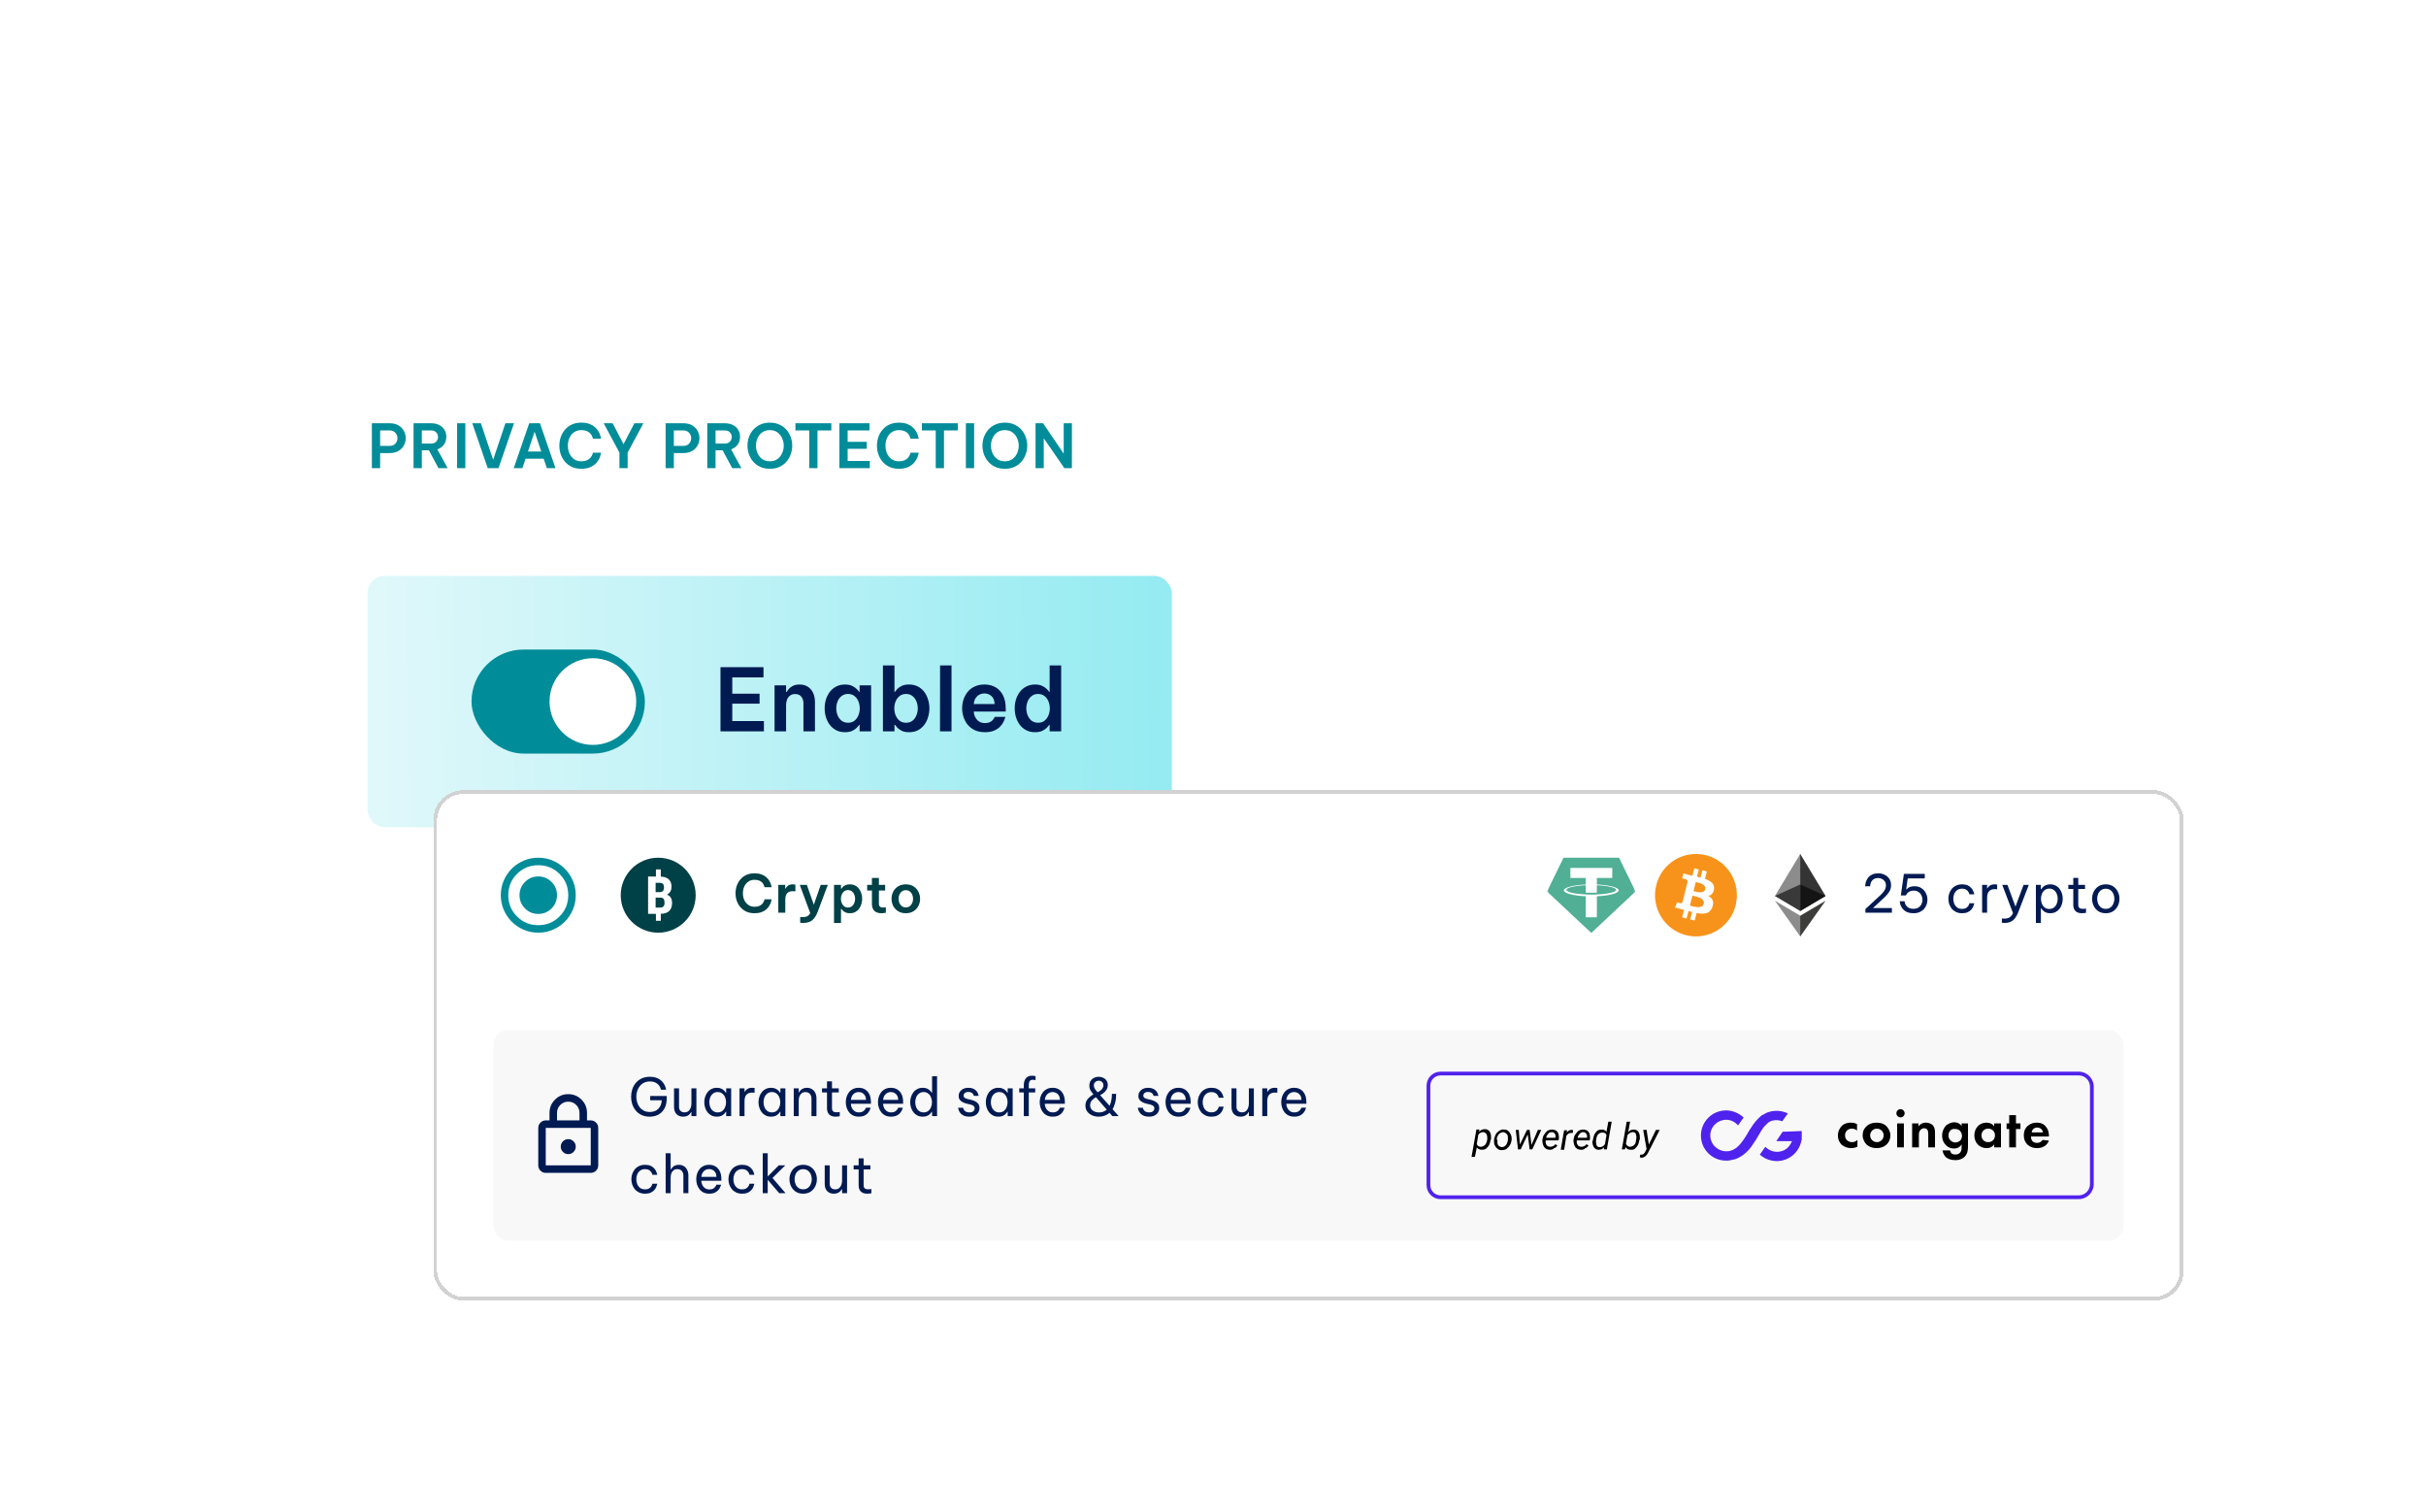 <svg width="693" height="432" viewBox="0 0 693 432" fill="none" xmlns="http://www.w3.org/2000/svg">
<g filter="url(#filter0_dd_12994_157521)">
<rect x="80.22" y="62.724" width="279.284" height="170.856" rx="9.905" fill="white" shape-rendering="crispEdges"/>
<path d="M106.229 106.486V93.659H111.291C112.319 93.659 113.174 93.867 113.856 94.283C114.538 94.688 115.046 95.219 115.381 95.878C115.728 96.525 115.901 97.201 115.901 97.906C115.901 98.611 115.728 99.293 115.381 99.951C115.046 100.598 114.538 101.13 113.856 101.546C113.174 101.962 112.319 102.17 111.291 102.17H108.587V106.486H106.229ZM111.273 95.705H108.587V100.125H111.273C111.782 100.125 112.204 100.021 112.539 99.813C112.874 99.593 113.122 99.316 113.284 98.981C113.457 98.634 113.544 98.281 113.544 97.923C113.544 97.553 113.457 97.201 113.284 96.866C113.122 96.531 112.874 96.254 112.539 96.034C112.204 95.814 111.782 95.705 111.273 95.705ZM118.137 106.486V93.659H123.129C124.054 93.659 124.839 93.833 125.486 94.179C126.145 94.514 126.642 94.977 126.977 95.566C127.324 96.144 127.497 96.797 127.497 97.525C127.497 98.345 127.278 99.079 126.838 99.726C126.399 100.361 125.764 100.824 124.932 101.113L127.878 106.486H125.261L122.522 101.39H120.495V106.486H118.137ZM123.094 95.705H120.495V99.466H123.094C123.753 99.466 124.256 99.281 124.602 98.911C124.949 98.53 125.122 98.085 125.122 97.577C125.122 97.068 124.949 96.629 124.602 96.259C124.256 95.889 123.753 95.705 123.094 95.705ZM130.57 106.486V93.659H132.927V106.486H130.57ZM139.328 106.486L134.908 93.659H137.369L140.87 104.094L144.372 93.659H146.833L142.396 106.486H139.328ZM146.753 106.486L151.173 93.659H154.241L158.678 106.486H156.217L155.298 103.782H150.133L149.214 106.486H146.753ZM150.809 101.737H154.622L152.716 96.069L150.809 101.737ZM166.039 106.659C164.999 106.659 164.086 106.474 163.301 106.105C162.526 105.723 161.874 105.221 161.342 104.597C160.822 103.961 160.429 103.256 160.163 102.482C159.909 101.696 159.782 100.893 159.782 100.073C159.782 99.252 159.909 98.449 160.163 97.663C160.429 96.877 160.822 96.173 161.342 95.549C161.874 94.913 162.526 94.41 163.301 94.041C164.086 93.671 164.999 93.486 166.039 93.486C166.906 93.486 167.651 93.596 168.275 93.815C168.899 94.035 169.419 94.318 169.835 94.665C170.251 95.011 170.581 95.381 170.823 95.774C171.078 96.167 171.268 96.537 171.395 96.883C171.522 97.23 171.603 97.513 171.638 97.733C171.684 97.952 171.707 98.062 171.707 98.062H169.367C169.367 98.062 169.344 97.981 169.298 97.819C169.263 97.657 169.182 97.455 169.055 97.213C168.94 96.958 168.761 96.71 168.518 96.467C168.275 96.225 167.952 96.022 167.547 95.861C167.154 95.699 166.663 95.618 166.074 95.618C165.427 95.618 164.861 95.745 164.375 95.999C163.89 96.242 163.486 96.577 163.162 97.005C162.838 97.432 162.596 97.912 162.434 98.443C162.284 98.975 162.209 99.518 162.209 100.073C162.209 100.627 162.284 101.17 162.434 101.702C162.596 102.222 162.838 102.696 163.162 103.123C163.486 103.551 163.89 103.892 164.375 104.146C164.861 104.4 165.427 104.527 166.074 104.527C166.663 104.527 167.154 104.446 167.547 104.285C167.952 104.111 168.275 103.903 168.518 103.661C168.761 103.418 168.94 103.175 169.055 102.933C169.182 102.69 169.263 102.488 169.298 102.326C169.344 102.153 169.367 102.066 169.367 102.066H171.707C171.707 102.066 171.684 102.176 171.638 102.395C171.603 102.615 171.522 102.904 171.395 103.262C171.268 103.609 171.078 103.978 170.823 104.371C170.581 104.753 170.251 105.122 169.835 105.481C169.419 105.827 168.899 106.11 168.275 106.33C167.651 106.549 166.906 106.659 166.039 106.659ZM176.949 106.486V102.031L172.443 93.659H175.008L178.111 99.639L181.213 93.659H183.796L179.289 102.031V106.486H176.949ZM190.134 106.486V93.659H195.195C196.223 93.659 197.078 93.867 197.76 94.283C198.442 94.688 198.95 95.219 199.285 95.878C199.632 96.525 199.805 97.201 199.805 97.906C199.805 98.611 199.632 99.293 199.285 99.951C198.95 100.598 198.442 101.13 197.76 101.546C197.078 101.962 196.223 102.17 195.195 102.17H192.491V106.486H190.134ZM195.178 95.705H192.491V100.125H195.178C195.686 100.125 196.108 100.021 196.443 99.813C196.778 99.593 197.026 99.316 197.188 98.981C197.362 98.634 197.448 98.281 197.448 97.923C197.448 97.553 197.362 97.201 197.188 96.866C197.026 96.531 196.778 96.254 196.443 96.034C196.108 95.814 195.686 95.705 195.178 95.705ZM202.041 106.486V93.659H207.033C207.958 93.659 208.743 93.833 209.391 94.179C210.049 94.514 210.546 94.977 210.881 95.566C211.228 96.144 211.401 96.797 211.401 97.525C211.401 98.345 211.182 99.079 210.743 99.726C210.303 100.361 209.668 100.824 208.836 101.113L211.783 106.486H209.165L206.427 101.39H204.399V106.486H202.041ZM206.999 95.705H204.399V99.466H206.999C207.657 99.466 208.16 99.281 208.507 98.911C208.853 98.53 209.027 98.085 209.027 97.577C209.027 97.068 208.853 96.629 208.507 96.259C208.16 95.889 207.657 95.705 206.999 95.705ZM219.911 106.659C218.859 106.659 217.935 106.474 217.138 106.105C216.34 105.723 215.67 105.221 215.127 104.597C214.595 103.961 214.191 103.25 213.914 102.465C213.648 101.679 213.515 100.876 213.515 100.055C213.515 99.235 213.648 98.438 213.914 97.663C214.191 96.877 214.595 96.173 215.127 95.549C215.67 94.925 216.34 94.428 217.138 94.058C217.935 93.677 218.859 93.486 219.911 93.486C220.962 93.486 221.887 93.677 222.684 94.058C223.482 94.428 224.146 94.925 224.678 95.549C225.221 96.173 225.625 96.877 225.891 97.663C226.168 98.438 226.307 99.235 226.307 100.055C226.307 100.876 226.168 101.679 225.891 102.465C225.625 103.25 225.221 103.961 224.678 104.597C224.146 105.221 223.482 105.723 222.684 106.105C221.887 106.474 220.962 106.659 219.911 106.659ZM219.911 104.527C220.778 104.527 221.5 104.313 222.078 103.886C222.667 103.458 223.112 102.904 223.412 102.222C223.724 101.54 223.88 100.818 223.88 100.055C223.88 99.304 223.724 98.594 223.412 97.923C223.112 97.242 222.667 96.687 222.078 96.259C221.5 95.832 220.778 95.618 219.911 95.618C219.044 95.618 218.316 95.832 217.727 96.259C217.138 96.687 216.693 97.242 216.392 97.923C216.092 98.594 215.942 99.304 215.942 100.055C215.942 100.818 216.092 101.54 216.392 102.222C216.693 102.904 217.138 103.458 217.727 103.886C218.316 104.313 219.044 104.527 219.911 104.527ZM231.167 106.486V95.705H227.215V93.659H237.477V95.705H233.525V106.486H231.167ZM239.779 106.486V93.659H248.376V95.705H242.136V98.963H247.596V100.957H242.136V104.441H248.463V106.486H239.779ZM256.765 106.659C255.725 106.659 254.812 106.474 254.026 106.105C253.252 105.723 252.599 105.221 252.068 104.597C251.548 103.961 251.155 103.256 250.889 102.482C250.635 101.696 250.508 100.893 250.508 100.073C250.508 99.252 250.635 98.449 250.889 97.663C251.155 96.877 251.548 96.173 252.068 95.549C252.599 94.913 253.252 94.41 254.026 94.041C254.812 93.671 255.725 93.486 256.765 93.486C257.632 93.486 258.377 93.596 259.001 93.815C259.625 94.035 260.145 94.318 260.561 94.665C260.977 95.011 261.306 95.381 261.549 95.774C261.803 96.167 261.994 96.537 262.121 96.883C262.248 97.23 262.329 97.513 262.364 97.733C262.41 97.952 262.433 98.062 262.433 98.062H260.093C260.093 98.062 260.07 97.981 260.024 97.819C259.989 97.657 259.908 97.455 259.781 97.213C259.665 96.958 259.486 96.71 259.244 96.467C259.001 96.225 258.677 96.022 258.273 95.861C257.88 95.699 257.389 95.618 256.8 95.618C256.153 95.618 255.586 95.745 255.101 95.999C254.616 96.242 254.211 96.577 253.888 97.005C253.564 97.432 253.322 97.912 253.16 98.443C253.01 98.975 252.934 99.518 252.934 100.073C252.934 100.627 253.01 101.17 253.16 101.702C253.322 102.222 253.564 102.696 253.888 103.123C254.211 103.551 254.616 103.892 255.101 104.146C255.586 104.4 256.153 104.527 256.8 104.527C257.389 104.527 257.88 104.446 258.273 104.285C258.677 104.111 259.001 103.903 259.244 103.661C259.486 103.418 259.665 103.175 259.781 102.933C259.908 102.69 259.989 102.488 260.024 102.326C260.07 102.153 260.093 102.066 260.093 102.066H262.433C262.433 102.066 262.41 102.176 262.364 102.395C262.329 102.615 262.248 102.904 262.121 103.262C261.994 103.609 261.803 103.978 261.549 104.371C261.306 104.753 260.977 105.122 260.561 105.481C260.145 105.827 259.625 106.11 259.001 106.33C258.377 106.549 257.632 106.659 256.765 106.659ZM267.297 106.486V95.705H263.345V93.659H273.606V95.705H269.654V106.486H267.297ZM275.908 106.486V93.659H278.266V106.486H275.908ZM287.041 106.659C285.99 106.659 285.065 106.474 284.268 106.105C283.47 105.723 282.8 105.221 282.257 104.597C281.726 103.961 281.321 103.25 281.044 102.465C280.778 101.679 280.645 100.876 280.645 100.055C280.645 99.235 280.778 98.438 281.044 97.663C281.321 96.877 281.726 96.173 282.257 95.549C282.8 94.925 283.47 94.428 284.268 94.058C285.065 93.677 285.99 93.486 287.041 93.486C288.093 93.486 289.017 93.677 289.814 94.058C290.612 94.428 291.276 94.925 291.808 95.549C292.351 96.173 292.755 96.877 293.021 97.663C293.298 98.438 293.437 99.235 293.437 100.055C293.437 100.876 293.298 101.679 293.021 102.465C292.755 103.25 292.351 103.961 291.808 104.597C291.276 105.221 290.612 105.723 289.814 106.105C289.017 106.474 288.093 106.659 287.041 106.659ZM287.041 104.527C287.908 104.527 288.63 104.313 289.208 103.886C289.797 103.458 290.242 102.904 290.542 102.222C290.854 101.54 291.01 100.818 291.01 100.055C291.01 99.304 290.854 98.594 290.542 97.923C290.242 97.242 289.797 96.687 289.208 96.259C288.63 95.832 287.908 95.618 287.041 95.618C286.174 95.618 285.446 95.832 284.857 96.259C284.268 96.687 283.823 97.242 283.522 97.923C283.222 98.594 283.072 99.304 283.072 100.055C283.072 100.818 283.222 101.54 283.522 102.222C283.823 102.904 284.268 103.458 284.857 103.886C285.446 104.313 286.174 104.527 287.041 104.527ZM295.814 106.486V93.659H297.963L303.856 102.361V93.659H306.196V106.486H304.047L298.154 97.941V106.486H295.814Z" fill="#008C99"/>
<rect x="104.981" y="137.248" width="229.761" height="71.809" rx="4.952" fill="url(#paint0_linear_12994_157521)"/>
<rect x="134.695" y="158.295" width="49.523" height="29.714" rx="14.857" fill="#008C99"/>
<circle cx="169.362" cy="173.152" r="12.381" fill="white"/>
<path d="M205.811 181.652V163.328H218.093V166.25H209.179V170.905H216.979V173.753H209.179V178.73H218.217V181.652H205.811ZM221.257 181.652V168.528H224.55V170.41H224.699C224.831 170.179 225.037 169.898 225.318 169.568C225.599 169.222 225.987 168.924 226.482 168.677C226.977 168.413 227.604 168.281 228.364 168.281C229.371 168.281 230.196 168.512 230.84 168.974C231.5 169.42 231.987 170.014 232.301 170.757C232.631 171.5 232.796 172.3 232.796 173.159V181.652H229.503V173.604C229.503 172.895 229.305 172.284 228.908 171.772C228.512 171.26 227.918 171.004 227.126 171.004C226.515 171.004 226.02 171.161 225.64 171.475C225.26 171.772 224.98 172.16 224.798 172.639C224.633 173.117 224.55 173.621 224.55 174.149V181.652H221.257ZM241.387 168.281C242.229 168.281 242.922 168.421 243.467 168.702C244.012 168.966 244.441 169.263 244.754 169.593C245.068 169.907 245.283 170.163 245.398 170.361H245.547V168.528H248.84V181.652H245.547V179.82H245.398C245.283 180.018 245.068 180.282 244.754 180.612C244.441 180.942 244.012 181.239 243.467 181.503C242.922 181.768 242.229 181.9 241.387 181.9C240.413 181.9 239.563 181.71 238.836 181.33C238.11 180.934 237.499 180.414 237.004 179.77C236.525 179.11 236.162 178.375 235.914 177.566C235.683 176.757 235.568 175.932 235.568 175.09C235.568 174.248 235.683 173.423 235.914 172.614C236.162 171.805 236.525 171.079 237.004 170.435C237.499 169.775 238.11 169.255 238.836 168.875C239.563 168.479 240.413 168.281 241.387 168.281ZM242.253 170.98C241.511 170.98 240.883 171.186 240.372 171.599C239.876 171.995 239.505 172.507 239.257 173.134C239.01 173.761 238.886 174.413 238.886 175.09C238.886 175.767 239.01 176.419 239.257 177.046C239.505 177.674 239.876 178.194 240.372 178.606C240.883 179.002 241.511 179.201 242.253 179.201C242.996 179.201 243.615 179.002 244.111 178.606C244.606 178.194 244.977 177.674 245.225 177.046C245.473 176.419 245.596 175.767 245.596 175.09C245.596 174.413 245.473 173.761 245.225 173.134C244.977 172.507 244.606 171.995 244.111 171.599C243.615 171.186 242.996 170.98 242.253 170.98ZM259.668 181.9C258.826 181.9 258.133 181.768 257.588 181.503C257.044 181.223 256.614 180.917 256.301 180.587C256.004 180.257 255.797 180.001 255.682 179.82H255.508V181.652H252.215V162.833H255.508V170.361H255.682C255.797 170.163 256.004 169.898 256.301 169.568C256.614 169.238 257.044 168.941 257.588 168.677C258.133 168.413 258.826 168.281 259.668 168.281C260.659 168.281 261.517 168.479 262.244 168.875C262.97 169.255 263.572 169.775 264.051 170.435C264.53 171.079 264.885 171.805 265.116 172.614C265.364 173.423 265.487 174.248 265.487 175.09C265.487 175.932 265.364 176.757 265.116 177.566C264.885 178.375 264.53 179.11 264.051 179.77C263.572 180.414 262.97 180.934 262.244 181.33C261.517 181.71 260.659 181.9 259.668 181.9ZM258.802 179.201C259.561 179.201 260.188 179.002 260.684 178.606C261.179 178.194 261.55 177.674 261.798 177.046C262.045 176.419 262.169 175.767 262.169 175.09C262.169 174.413 262.045 173.761 261.798 173.134C261.55 172.507 261.179 171.995 260.684 171.599C260.188 171.186 259.561 170.98 258.802 170.98C258.059 170.98 257.44 171.186 256.945 171.599C256.449 171.995 256.078 172.507 255.83 173.134C255.583 173.761 255.459 174.413 255.459 175.09C255.459 175.767 255.583 176.419 255.83 177.046C256.078 177.674 256.449 178.194 256.945 178.606C257.44 179.002 258.059 179.201 258.802 179.201ZM268.513 181.652L268.538 162.833H271.807V181.652H268.513ZM281.375 181.9C280.253 181.9 279.279 181.71 278.454 181.33C277.645 180.934 276.968 180.414 276.423 179.77C275.895 179.11 275.499 178.375 275.235 177.566C274.97 176.757 274.838 175.932 274.838 175.09C274.838 174.248 274.962 173.431 275.21 172.639C275.474 171.83 275.862 171.095 276.374 170.435C276.902 169.775 277.57 169.255 278.379 168.875C279.188 168.479 280.146 168.281 281.252 168.281C282.44 168.281 283.488 168.545 284.396 169.073C285.304 169.601 286.014 170.377 286.526 171.401C287.038 172.408 287.293 173.662 287.293 175.164V176.006H278.156C278.206 176.898 278.511 177.674 279.073 178.334C279.634 178.978 280.401 179.3 281.375 179.3C281.937 179.3 282.399 179.209 282.762 179.027C283.125 178.846 283.406 178.639 283.604 178.408C283.802 178.161 283.942 177.954 284.025 177.789C284.107 177.608 284.149 177.517 284.149 177.517H287.194C287.194 177.517 287.153 177.665 287.071 177.962C286.988 178.243 286.831 178.606 286.6 179.052C286.386 179.481 286.064 179.919 285.634 180.364C285.205 180.794 284.644 181.157 283.951 181.454C283.257 181.751 282.399 181.9 281.375 181.9ZM278.156 173.852H284.124C284.074 172.829 283.769 172.069 283.208 171.574C282.647 171.079 281.986 170.831 281.227 170.831C280.385 170.831 279.683 171.103 279.122 171.648C278.561 172.177 278.239 172.911 278.156 173.852ZM295.674 181.9C294.7 181.9 293.85 181.71 293.123 181.33C292.397 180.934 291.786 180.414 291.291 179.77C290.812 179.11 290.449 178.375 290.202 177.566C289.971 176.757 289.855 175.932 289.855 175.09C289.855 174.248 289.971 173.423 290.202 172.614C290.449 171.805 290.812 171.079 291.291 170.435C291.786 169.775 292.397 169.255 293.123 168.875C293.85 168.479 294.7 168.281 295.674 168.281C296.516 168.281 297.209 168.421 297.754 168.702C298.299 168.966 298.728 169.263 299.042 169.593C299.355 169.907 299.57 170.163 299.685 170.361H299.834V162.833H303.127V181.652H299.834V179.82H299.685C299.57 180.018 299.355 180.282 299.042 180.612C298.728 180.942 298.299 181.239 297.754 181.503C297.209 181.768 296.516 181.9 295.674 181.9ZM296.541 179.201C297.283 179.201 297.902 179.002 298.398 178.606C298.893 178.194 299.264 177.674 299.512 177.046C299.76 176.419 299.883 175.767 299.883 175.09C299.883 174.413 299.76 173.761 299.512 173.134C299.264 172.507 298.893 171.995 298.398 171.599C297.902 171.186 297.283 170.98 296.541 170.98C295.798 170.98 295.17 171.186 294.659 171.599C294.163 171.995 293.792 172.507 293.544 173.134C293.297 173.761 293.173 174.413 293.173 175.09C293.173 175.767 293.297 176.419 293.544 177.046C293.792 177.674 294.163 178.194 294.659 178.606C295.17 179.002 295.798 179.201 296.541 179.201Z" fill="#001A52"/>
</g>
<g filter="url(#filter1_dd_12994_157521)">
<rect x="123.78" y="202.164" width="500" height="145.784" rx="8.565" fill="white" shape-rendering="crispEdges"/>
<rect x="124.316" y="202.699" width="498.929" height="144.713" rx="8.03" stroke="#D2D2D2" stroke-width="1.071" shape-rendering="crispEdges"/>
<path d="M153.759 237.496C155.24 237.496 156.502 236.974 157.546 235.93C158.59 234.886 159.112 233.623 159.112 232.142C159.112 230.661 158.59 229.399 157.546 228.355C156.502 227.311 155.24 226.789 153.759 226.789C152.278 226.789 151.015 227.311 149.971 228.355C148.928 229.399 148.406 230.661 148.406 232.142C148.406 233.623 148.928 234.886 149.971 235.93C151.015 236.974 152.278 237.496 153.759 237.496ZM153.759 242.849C152.278 242.849 150.886 242.568 149.583 242.006C148.281 241.444 147.148 240.681 146.184 239.717C145.22 238.754 144.457 237.62 143.895 236.318C143.333 235.015 143.052 233.623 143.052 232.142C143.052 230.661 143.333 229.269 143.895 227.967C144.457 226.664 145.22 225.531 146.184 224.567C147.148 223.604 148.281 222.841 149.583 222.279C150.886 221.717 152.278 221.436 153.759 221.436C155.24 221.436 156.632 221.717 157.934 222.279C159.237 222.841 160.37 223.604 161.334 224.567C162.297 225.531 163.06 226.664 163.622 227.967C164.184 229.269 164.466 230.661 164.466 232.142C164.466 233.623 164.184 235.015 163.622 236.318C163.06 237.62 162.297 238.754 161.334 239.717C160.37 240.681 159.237 241.444 157.934 242.006C156.632 242.568 155.24 242.849 153.759 242.849ZM153.759 240.707C156.15 240.707 158.175 239.878 159.835 238.218C161.494 236.559 162.324 234.533 162.324 232.142C162.324 229.751 161.494 227.726 159.835 226.066C158.175 224.407 156.15 223.577 153.759 223.577C151.368 223.577 149.342 224.407 147.683 226.066C146.023 227.726 145.194 229.751 145.194 232.142C145.194 234.533 146.023 236.559 147.683 238.218C149.342 239.878 151.368 240.707 153.759 240.707Z" fill="#008C99"/>
<path d="M188.02 221.436C182.107 221.436 177.313 226.229 177.313 232.142C177.313 238.055 182.107 242.849 188.02 242.849C193.933 242.849 198.727 238.055 198.727 232.142C198.727 226.229 193.933 221.436 188.02 221.436ZM187.37 224.783H188.76V226.833C189.155 226.853 189.527 226.899 189.856 226.99C190.278 227.106 190.635 227.286 190.927 227.527C191.219 227.77 191.443 228.073 191.598 228.439C191.751 228.805 191.828 229.237 191.828 229.735C191.828 229.979 191.803 230.211 191.751 230.436C191.7 230.661 191.619 230.869 191.51 231.065C191.399 231.261 191.26 231.439 191.09 231.596C190.923 231.755 190.721 231.886 190.488 231.987C190.761 232.066 190.992 232.186 191.182 232.343C191.372 232.501 191.526 232.684 191.644 232.895C191.762 233.106 191.846 233.334 191.899 233.581C191.953 233.826 191.981 234.08 191.981 234.338C191.981 235.372 191.696 236.153 191.128 236.68C190.578 237.19 189.786 237.447 188.76 237.464V239.447H187.37V237.47H185.13V226.814H187.37V224.783ZM187.282 228.606V231.27H188.403C188.832 231.271 189.149 231.16 189.356 230.938C189.563 230.716 189.668 230.39 189.668 229.961C189.668 229.478 189.57 229.133 189.375 228.922C189.18 228.711 188.863 228.606 188.424 228.606H187.282ZM187.282 232.836V235.685H188.658C188.868 235.685 189.045 235.651 189.195 235.582C189.344 235.515 189.465 235.416 189.561 235.291C189.656 235.166 189.727 235.022 189.77 234.856C189.814 234.691 189.835 234.507 189.835 234.307C189.835 233.853 189.753 233.495 189.584 233.232C189.417 232.969 189.132 232.836 188.731 232.836H187.282Z" fill="#004047"/>
<path d="M215.519 237.292C214.62 237.292 213.83 237.132 213.151 236.812C212.481 236.483 211.917 236.048 211.457 235.508C211.007 234.959 210.667 234.349 210.438 233.68C210.218 233 210.108 232.306 210.108 231.596C210.108 230.887 210.218 230.192 210.438 229.513C210.667 228.833 211.007 228.224 211.457 227.684C211.917 227.134 212.481 226.7 213.151 226.38C213.83 226.06 214.62 225.9 215.519 225.9C216.268 225.9 216.913 225.995 217.453 226.185C217.992 226.375 218.442 226.62 218.802 226.92C219.161 227.219 219.446 227.539 219.656 227.879C219.876 228.219 220.041 228.538 220.151 228.838C220.261 229.138 220.331 229.383 220.361 229.573C220.401 229.762 220.421 229.857 220.421 229.857H218.397C218.397 229.857 218.377 229.787 218.337 229.648C218.307 229.508 218.237 229.333 218.127 229.123C218.027 228.903 217.872 228.688 217.662 228.478C217.453 228.269 217.173 228.094 216.823 227.954C216.483 227.814 216.059 227.744 215.549 227.744C214.989 227.744 214.5 227.854 214.08 228.074C213.66 228.284 213.311 228.573 213.031 228.943C212.751 229.313 212.541 229.728 212.401 230.187C212.271 230.647 212.206 231.117 212.206 231.596C212.206 232.076 212.271 232.545 212.401 233.005C212.541 233.455 212.751 233.865 213.031 234.234C213.311 234.604 213.66 234.899 214.08 235.119C214.5 235.339 214.989 235.448 215.549 235.448C216.059 235.448 216.483 235.378 216.823 235.239C217.173 235.089 217.453 234.909 217.662 234.699C217.872 234.489 218.027 234.279 218.127 234.069C218.237 233.86 218.307 233.685 218.337 233.545C218.377 233.395 218.397 233.32 218.397 233.32H220.421C220.421 233.32 220.401 233.415 220.361 233.605C220.331 233.795 220.261 234.044 220.151 234.354C220.041 234.654 219.876 234.974 219.656 235.314C219.446 235.643 219.161 235.963 218.802 236.273C218.442 236.573 217.992 236.817 217.453 237.007C216.913 237.197 216.268 237.292 215.519 237.292ZM222.329 237.142V229.198H224.308V230.292H224.382C224.522 229.982 224.752 229.698 225.072 229.438C225.392 229.178 225.871 229.048 226.511 229.048C226.711 229.048 226.876 229.063 227.006 229.093C227.136 229.113 227.2 229.123 227.2 229.123V231.057C227.2 231.057 227.126 231.047 226.976 231.027C226.836 231.007 226.661 230.997 226.451 230.997C225.751 230.997 225.222 231.191 224.862 231.581C224.502 231.971 224.323 232.6 224.323 233.47V237.142H222.329ZM229.463 240.065C229.203 240.065 228.988 240.055 228.818 240.035C228.658 240.015 228.578 240.005 228.578 240.005V238.371C228.578 238.371 228.653 238.376 228.803 238.386C228.953 238.406 229.128 238.416 229.328 238.416C229.837 238.416 230.257 238.331 230.587 238.161C230.927 238.002 231.211 237.697 231.441 237.247L228.458 229.198H230.482L232.476 234.864L234.439 229.198H236.463L233.555 236.947C233.155 238.007 232.64 238.791 232.011 239.301C231.381 239.81 230.532 240.065 229.463 240.065ZM238.243 240.08V229.198H240.237V230.307H240.342C240.412 230.187 240.537 230.027 240.717 229.827C240.906 229.628 241.166 229.448 241.496 229.288C241.826 229.128 242.245 229.048 242.755 229.048C243.355 229.048 243.874 229.168 244.314 229.408C244.754 229.638 245.118 229.952 245.408 230.352C245.698 230.742 245.913 231.181 246.053 231.671C246.203 232.161 246.278 232.66 246.278 233.17C246.278 233.68 246.203 234.179 246.053 234.669C245.913 235.159 245.698 235.603 245.408 236.003C245.118 236.393 244.754 236.708 244.314 236.947C243.874 237.177 243.355 237.292 242.755 237.292C242.245 237.292 241.826 237.212 241.496 237.052C241.166 236.882 240.906 236.698 240.717 236.498C240.537 236.298 240.412 236.143 240.342 236.033H240.237V240.08H238.243ZM240.207 233.17C240.207 233.58 240.282 233.974 240.432 234.354C240.582 234.734 240.807 235.049 241.106 235.299C241.406 235.538 241.781 235.658 242.231 235.658C242.69 235.658 243.07 235.538 243.37 235.299C243.669 235.049 243.894 234.734 244.044 234.354C244.194 233.974 244.269 233.58 244.269 233.17C244.269 232.76 244.194 232.366 244.044 231.986C243.894 231.606 243.669 231.296 243.37 231.057C243.07 230.807 242.69 230.682 242.231 230.682C241.781 230.682 241.406 230.807 241.106 231.057C240.807 231.296 240.582 231.606 240.432 231.986C240.282 232.366 240.207 232.76 240.207 233.17ZM251.754 237.292C251.214 237.292 250.77 237.212 250.42 237.052C250.07 236.892 249.795 236.683 249.595 236.423C249.406 236.163 249.271 235.878 249.191 235.568C249.111 235.259 249.071 234.954 249.071 234.654V230.802H247.707V229.198H249.071V227.219H251.064V229.198H252.848V230.802H251.064V234.609C251.064 235.319 251.464 235.673 252.263 235.673C252.453 235.673 252.628 235.663 252.788 235.643C252.958 235.613 253.043 235.598 253.043 235.598V237.157C253.043 237.157 252.913 237.177 252.653 237.217C252.403 237.267 252.104 237.292 251.754 237.292ZM258.752 237.292C257.883 237.292 257.143 237.097 256.534 236.708C255.924 236.318 255.459 235.813 255.14 235.194C254.83 234.564 254.675 233.89 254.675 233.17C254.675 232.451 254.83 231.781 255.14 231.161C255.459 230.532 255.924 230.022 256.534 229.633C257.143 229.243 257.883 229.048 258.752 229.048C259.631 229.048 260.371 229.243 260.97 229.633C261.58 230.022 262.04 230.532 262.349 231.161C262.669 231.781 262.829 232.451 262.829 233.17C262.829 233.89 262.669 234.564 262.349 235.194C262.04 235.813 261.58 236.318 260.97 236.708C260.371 237.097 259.631 237.292 258.752 237.292ZM258.752 235.628C259.202 235.628 259.576 235.513 259.876 235.284C260.186 235.054 260.421 234.754 260.581 234.384C260.741 234.004 260.821 233.6 260.821 233.17C260.821 232.73 260.741 232.326 260.581 231.956C260.421 231.586 260.186 231.286 259.876 231.057C259.576 230.827 259.202 230.712 258.752 230.712C258.312 230.712 257.938 230.827 257.628 231.057C257.318 231.286 257.083 231.586 256.923 231.956C256.763 232.326 256.683 232.73 256.683 233.17C256.683 233.6 256.763 234.004 256.923 234.384C257.083 234.754 257.318 235.054 257.628 235.284C257.938 235.513 258.312 235.628 258.752 235.628Z" fill="#004047"/>
<mask id="mask0_12994_157521" style="mask-type:alpha" maskUnits="userSpaceOnUse" x="441" y="219" width="27" height="26">
<rect x="441.714" y="219.294" width="25.696" height="25.696" fill="#D9D9D9"/>
</mask>
<g mask="url(#mask0_12994_157521)">
<path fill-rule="evenodd" clip-rule="evenodd" d="M456.152 229.307V231.403C456.064 231.411 455.573 231.451 454.593 231.451C453.777 231.451 453.186 231.417 452.98 231.402V229.305C449.824 229.443 447.469 229.979 447.469 230.622C447.469 231.264 449.824 231.801 452.98 231.937C453.183 231.946 453.763 231.97 454.579 231.97C455.606 231.97 456.066 231.943 456.155 231.937H456.152C459.301 231.799 461.65 231.263 461.65 230.622C461.65 229.981 459.3 229.444 456.152 229.307ZM456.155 229.09C456.155 229.09 456.155 229.09 456.154 229.089H456.155V229.09ZM467.138 230.97L462.545 221.541C462.514 221.477 462.448 221.436 462.375 221.436H446.748C446.674 221.435 446.608 221.476 446.577 221.541L441.984 230.968C441.948 231.04 441.964 231.126 442.024 231.182L454.43 242.797C454.503 242.866 454.618 242.866 454.692 242.797L467.098 231.182C467.158 231.127 467.174 231.041 467.138 230.969V230.97ZM456.154 232.447V238.461H452.979V232.449C449.408 232.288 446.723 231.598 446.723 230.77C446.723 229.941 449.408 229.25 452.979 229.09V227.215H448.586V224.353H460.549V227.214H456.155V229.089C459.719 229.25 462.398 229.941 462.398 230.768C462.398 231.596 459.717 232.286 456.154 232.446V232.447Z" fill="#50AF95"/>
</g>
<mask id="mask1_12994_157521" style="mask-type:alpha" maskUnits="userSpaceOnUse" x="471" y="219" width="27" height="26">
<rect x="471.692" y="219.294" width="25.696" height="25.696" fill="#D9D9D9"/>
</mask>
<g mask="url(#mask1_12994_157521)">
<path d="M495.808 234.991C494.247 241.299 487.897 245.141 481.632 243.566C475.366 241.995 471.55 235.602 473.114 229.293C474.675 222.985 481.021 219.143 487.287 220.718C493.552 222.289 497.369 228.682 495.804 234.991H495.808Z" fill="#F7931A"/>
<path d="M489.618 230.464C489.852 228.896 488.664 228.053 487.044 227.493L487.571 225.37L486.288 225.046L485.776 227.114C485.44 227.03 485.092 226.949 484.749 226.871L485.264 224.792L483.981 224.468L483.455 226.592C483.177 226.529 482.903 226.463 482.636 226.397V226.389L480.866 225.944L480.527 227.324C480.527 227.324 481.481 227.545 481.459 227.556C481.978 227.689 482.073 228.035 482.058 228.307L481.459 230.725C481.495 230.732 481.543 230.747 481.59 230.769C481.546 230.758 481.503 230.747 481.455 230.736L480.614 234.122C480.552 234.28 480.391 234.519 480.026 234.427C480.04 234.446 479.094 234.192 479.094 234.192L478.458 235.671L480.128 236.091C480.439 236.168 480.742 236.253 481.042 236.33L480.512 238.476L481.795 238.8L482.321 236.676C482.672 236.772 483.012 236.86 483.345 236.945L482.822 239.057L484.105 239.381L484.635 237.239C486.825 237.655 488.47 237.49 489.161 235.495C489.72 233.89 489.132 232.963 487.98 232.359C488.817 232.164 489.45 231.608 489.618 230.464ZM486.686 234.604C486.291 236.209 483.604 235.34 482.734 235.123L483.44 232.278C484.31 232.495 487.099 232.93 486.686 234.604ZM487.085 230.442C486.723 231.903 484.489 231.159 483.765 230.979L484.405 228.399C485.129 228.579 487.461 228.921 487.085 230.442Z" fill="white"/>
</g>
<mask id="mask2_12994_157521" style="mask-type:alpha" maskUnits="userSpaceOnUse" x="501" y="219" width="27" height="26">
<rect x="501.671" y="219.294" width="25.696" height="25.696" fill="#D9D9D9"/>
</mask>
<g mask="url(#mask2_12994_157521)">
<path d="M514.254 220.365L514.096 220.901V236.476L514.254 236.634L521.484 232.36L514.254 220.365Z" fill="#343434"/>
<path d="M514.254 220.365L507.024 232.361L514.254 236.634V229.075V220.365Z" fill="#8C8C8C"/>
<path d="M514.254 238.003L514.166 238.112V243.66L514.254 243.92L521.488 233.732L514.254 238.003Z" fill="#3C3C3B"/>
<path d="M514.254 243.92V238.003L507.024 233.732L514.254 243.92Z" fill="#8C8C8C"/>
<path d="M514.253 236.634L521.483 232.361L514.253 229.075V236.634Z" fill="#141414"/>
<path d="M507.024 232.361L514.254 236.634V229.075L507.024 232.361Z" fill="#393939"/>
</g>
<path d="M532.864 237.142V236.108L535.292 233.86C535.972 233.23 536.566 232.68 537.076 232.211C537.595 231.731 538 231.266 538.29 230.817C538.58 230.367 538.725 229.872 538.725 229.333C538.725 228.883 538.615 228.503 538.395 228.194C538.185 227.884 537.91 227.649 537.57 227.489C537.241 227.319 536.896 227.234 536.536 227.234C536.067 227.234 535.682 227.314 535.382 227.474C535.082 227.634 534.852 227.834 534.692 228.074C534.533 228.304 534.418 228.538 534.348 228.778C534.278 229.008 534.238 229.203 534.228 229.363C534.218 229.523 534.213 229.603 534.213 229.603H532.804C532.804 229.603 532.809 229.513 532.819 229.333C532.829 229.153 532.864 228.923 532.924 228.643C532.994 228.363 533.104 228.069 533.254 227.759C533.403 227.439 533.613 227.139 533.883 226.86C534.163 226.58 534.518 226.35 534.947 226.17C535.387 225.99 535.922 225.9 536.551 225.9C537.191 225.9 537.785 226.035 538.335 226.305C538.894 226.565 539.344 226.949 539.684 227.459C540.024 227.959 540.194 228.573 540.194 229.303C540.194 229.972 540.024 230.582 539.684 231.132C539.354 231.671 538.914 232.201 538.365 232.72C537.815 233.24 537.216 233.8 536.566 234.399L535.037 235.808H540.433V237.142H532.864ZM546.584 237.292C545.955 237.292 545.415 237.212 544.966 237.052C544.526 236.882 544.161 236.668 543.871 236.408C543.592 236.148 543.367 235.873 543.197 235.583C543.037 235.294 542.917 235.019 542.837 234.759C542.767 234.499 542.722 234.289 542.702 234.129C542.682 233.959 542.672 233.875 542.672 233.875H544.051C544.051 233.875 544.061 233.949 544.081 234.099C544.101 234.239 544.151 234.419 544.231 234.639C544.321 234.849 544.456 235.064 544.636 235.284C544.816 235.493 545.061 235.673 545.37 235.823C545.69 235.963 546.095 236.033 546.584 236.033C547.164 236.033 547.644 235.908 548.023 235.658C548.403 235.408 548.688 235.089 548.878 234.699C549.068 234.309 549.163 233.9 549.163 233.47C549.163 233.03 549.068 232.61 548.878 232.211C548.688 231.801 548.403 231.471 548.023 231.221C547.654 230.962 547.194 230.832 546.644 230.832C546.215 230.832 545.855 230.902 545.565 231.042C545.275 231.181 545.046 231.341 544.876 231.521C544.716 231.701 544.601 231.861 544.531 232.001C544.461 232.141 544.426 232.211 544.426 232.211H542.987L543.856 226.05H549.822V227.354H544.951L544.501 230.532H544.546C544.666 230.402 544.816 230.267 544.996 230.127C545.185 229.977 545.43 229.852 545.73 229.752C546.03 229.643 546.405 229.588 546.854 229.588C547.674 229.588 548.358 229.777 548.908 230.157C549.457 230.527 549.872 231.007 550.152 231.596C550.442 232.176 550.587 232.79 550.587 233.44C550.587 233.92 550.502 234.389 550.332 234.849C550.172 235.309 549.927 235.723 549.597 236.093C549.268 236.453 548.853 236.742 548.353 236.962C547.854 237.182 547.264 237.292 546.584 237.292ZM560.474 237.292C559.824 237.292 559.255 237.177 558.765 236.947C558.276 236.708 557.866 236.393 557.536 236.003C557.216 235.603 556.971 235.159 556.802 234.669C556.642 234.179 556.562 233.68 556.562 233.17C556.562 232.66 556.642 232.166 556.802 231.686C556.961 231.196 557.201 230.752 557.521 230.352C557.851 229.952 558.261 229.638 558.75 229.408C559.24 229.168 559.814 229.048 560.474 229.048C561.113 229.048 561.643 229.143 562.063 229.333C562.483 229.523 562.817 229.762 563.067 230.052C563.327 230.332 563.517 230.617 563.637 230.907C563.767 231.186 563.852 231.421 563.892 231.611C563.931 231.801 563.951 231.896 563.951 231.896H562.572C562.572 231.896 562.547 231.816 562.498 231.656C562.448 231.486 562.353 231.296 562.213 231.087C562.073 230.877 561.863 230.692 561.583 230.532C561.303 230.362 560.934 230.277 560.474 230.277C559.924 230.277 559.46 230.417 559.08 230.697C558.71 230.967 558.43 231.321 558.241 231.761C558.061 232.201 557.971 232.67 557.971 233.17C557.971 233.67 558.061 234.139 558.241 234.579C558.43 235.019 558.71 235.378 559.08 235.658C559.46 235.928 559.924 236.063 560.474 236.063C560.934 236.063 561.303 235.983 561.583 235.823C561.863 235.653 562.073 235.463 562.213 235.254C562.353 235.044 562.448 234.859 562.498 234.699C562.547 234.529 562.572 234.444 562.572 234.444H563.951C563.951 234.444 563.931 234.539 563.892 234.729C563.852 234.919 563.767 235.159 563.637 235.448C563.517 235.728 563.327 236.013 563.067 236.303C562.817 236.583 562.483 236.817 562.063 237.007C561.643 237.197 561.113 237.292 560.474 237.292ZM566.204 237.142V229.198H567.628V230.187H567.688C567.858 229.887 568.108 229.623 568.437 229.393C568.767 229.163 569.232 229.048 569.831 229.048C570.001 229.048 570.156 229.058 570.296 229.078C570.436 229.088 570.506 229.093 570.506 229.093V230.457C570.506 230.457 570.426 230.452 570.266 230.442C570.116 230.422 569.956 230.412 569.787 230.412C569.097 230.412 568.562 230.612 568.183 231.012C567.813 231.401 567.628 232.041 567.628 232.93V237.142H566.204ZM572.673 240.065C572.444 240.065 572.249 240.055 572.089 240.035C571.929 240.015 571.849 240.005 571.849 240.005V238.791C571.849 238.791 571.929 238.796 572.089 238.806C572.259 238.826 572.439 238.836 572.629 238.836C573.218 238.836 573.698 238.711 574.067 238.461C574.447 238.221 574.767 237.822 575.027 237.262L571.954 229.198H573.438L575.731 235.403L578.04 229.198H579.539L576.466 237.157C576.076 238.156 575.571 238.891 574.952 239.361C574.342 239.83 573.583 240.065 572.673 240.065ZM581.562 240.08V229.198H582.986V230.457H583.076C583.196 230.267 583.356 230.062 583.556 229.842C583.766 229.623 584.04 229.438 584.38 229.288C584.72 229.128 585.14 229.048 585.639 229.048C586.239 229.048 586.764 229.168 587.213 229.408C587.663 229.638 588.038 229.952 588.337 230.352C588.637 230.742 588.862 231.181 589.012 231.671C589.162 232.161 589.237 232.66 589.237 233.17C589.237 233.68 589.162 234.179 589.012 234.669C588.862 235.159 588.637 235.603 588.337 236.003C588.038 236.393 587.663 236.708 587.213 236.947C586.764 237.177 586.239 237.292 585.639 237.292C585.14 237.292 584.72 237.212 584.38 237.052C584.04 236.892 583.766 236.703 583.556 236.483C583.356 236.263 583.196 236.063 583.076 235.883H582.986V240.08H581.562ZM583.016 233.17C583.016 233.65 583.101 234.114 583.271 234.564C583.451 235.004 583.716 235.368 584.065 235.658C584.425 235.938 584.87 236.078 585.4 236.078C585.939 236.078 586.384 235.938 586.734 235.658C587.093 235.368 587.358 235.004 587.528 234.564C587.708 234.114 587.798 233.65 587.798 233.17C587.798 232.68 587.708 232.216 587.528 231.776C587.358 231.336 587.093 230.977 586.734 230.697C586.384 230.407 585.939 230.262 585.4 230.262C584.87 230.262 584.425 230.407 584.065 230.697C583.716 230.977 583.451 231.336 583.271 231.776C583.101 232.216 583.016 232.68 583.016 233.17ZM594.717 237.292C593.897 237.292 593.278 237.082 592.858 236.663C592.448 236.243 592.243 235.653 592.243 234.894V230.367H590.819V229.198H592.243V227.204H593.667V229.198H595.601V230.367H593.667V234.894C593.667 235.294 593.777 235.588 593.997 235.778C594.217 235.958 594.537 236.048 594.956 236.048C595.176 236.048 595.386 236.033 595.586 236.003C595.786 235.973 595.886 235.958 595.886 235.958V237.172C595.886 237.172 595.771 237.192 595.541 237.232C595.311 237.272 595.036 237.292 594.717 237.292ZM601.525 237.292C600.675 237.292 599.961 237.097 599.381 236.708C598.802 236.308 598.362 235.793 598.062 235.164C597.762 234.534 597.613 233.87 597.613 233.17C597.613 232.461 597.762 231.796 598.062 231.176C598.362 230.547 598.802 230.037 599.381 229.648C599.961 229.248 600.675 229.048 601.525 229.048C602.374 229.048 603.089 229.248 603.668 229.648C604.248 230.037 604.687 230.547 604.987 231.176C605.287 231.796 605.437 232.461 605.437 233.17C605.437 233.87 605.287 234.534 604.987 235.164C604.687 235.793 604.248 236.308 603.668 236.708C603.089 237.097 602.374 237.292 601.525 237.292ZM601.525 236.048C602.064 236.048 602.514 235.913 602.874 235.643C603.243 235.363 603.518 235.004 603.698 234.564C603.888 234.124 603.983 233.66 603.983 233.17C603.983 232.67 603.888 232.206 603.698 231.776C603.518 231.336 603.243 230.982 602.874 230.712C602.514 230.432 602.064 230.292 601.525 230.292C600.995 230.292 600.545 230.432 600.176 230.712C599.806 230.982 599.526 231.336 599.336 231.776C599.156 232.206 599.066 232.67 599.066 233.17C599.066 233.66 599.156 234.124 599.336 234.564C599.526 235.004 599.806 235.363 600.176 235.643C600.545 235.913 600.995 236.048 601.525 236.048Z" fill="#001A52"/>
<rect x="140.911" y="270.686" width="465.739" height="60.131" rx="4.283" fill="#F8F8F8"/>
<mask id="mask3_12994_157521" style="mask-type:alpha" maskUnits="userSpaceOnUse" x="149" y="287" width="27" height="27">
<rect x="149.476" y="287.903" width="25.696" height="25.696" fill="#D9D9D9"/>
</mask>
<g mask="url(#mask3_12994_157521)">
<path d="M155.9 311.458C155.311 311.458 154.807 311.248 154.388 310.829C153.969 310.41 153.759 309.905 153.759 309.317V298.61C153.759 298.021 153.969 297.517 154.388 297.098C154.807 296.678 155.311 296.469 155.9 296.469H156.971V294.327C156.971 292.846 157.493 291.584 158.537 290.54C159.581 289.496 160.843 288.974 162.324 288.974C163.805 288.974 165.068 289.496 166.112 290.54C167.156 291.584 167.678 292.846 167.678 294.327V296.469H168.748C169.337 296.469 169.841 296.678 170.261 297.098C170.68 297.517 170.89 298.021 170.89 298.61V309.317C170.89 309.905 170.68 310.41 170.261 310.829C169.841 311.248 169.337 311.458 168.748 311.458H155.9ZM155.9 309.317H168.748V298.61H155.9V309.317ZM162.324 306.105C162.913 306.105 163.417 305.895 163.837 305.476C164.256 305.056 164.466 304.552 164.466 303.963C164.466 303.374 164.256 302.87 163.837 302.451C163.417 302.032 162.913 301.822 162.324 301.822C161.735 301.822 161.231 302.032 160.812 302.451C160.393 302.87 160.183 303.374 160.183 303.963C160.183 304.552 160.393 305.056 160.812 305.476C161.231 305.895 161.735 306.105 162.324 306.105ZM159.112 296.469H165.536V294.327C165.536 293.435 165.224 292.677 164.599 292.052C163.975 291.428 163.216 291.115 162.324 291.115C161.432 291.115 160.674 291.428 160.049 292.052C159.425 292.677 159.112 293.435 159.112 294.327V296.469Z" fill="#001A52"/>
</g>
<path d="M185.6 295.401C184.701 295.401 183.917 295.241 183.247 294.922C182.578 294.602 182.023 294.172 181.583 293.632C181.144 293.083 180.814 292.473 180.594 291.804C180.384 291.124 180.279 290.43 180.279 289.72C180.279 289.011 180.384 288.316 180.594 287.637C180.814 286.957 181.144 286.348 181.583 285.808C182.033 285.258 182.593 284.824 183.262 284.504C183.942 284.174 184.736 284.009 185.645 284.009C186.345 284.009 186.944 284.099 187.444 284.279C187.954 284.459 188.378 284.689 188.718 284.969C189.058 285.248 189.333 285.548 189.543 285.868C189.752 286.178 189.912 286.473 190.022 286.752C190.132 287.032 190.202 287.262 190.232 287.442C190.272 287.622 190.292 287.712 190.292 287.712H188.808C188.808 287.712 188.788 287.632 188.748 287.472C188.708 287.312 188.628 287.117 188.508 286.887C188.388 286.647 188.209 286.413 187.969 286.183C187.739 285.943 187.434 285.743 187.054 285.583C186.685 285.423 186.22 285.343 185.66 285.343C185.001 285.343 184.426 285.468 183.937 285.718C183.447 285.968 183.042 286.303 182.723 286.722C182.403 287.132 182.163 287.597 182.003 288.116C181.843 288.626 181.763 289.151 181.763 289.69C181.763 290.24 181.843 290.78 182.003 291.309C182.163 291.829 182.403 292.298 182.723 292.718C183.052 293.128 183.457 293.458 183.937 293.707C184.416 293.947 184.971 294.067 185.6 294.067C186.63 294.067 187.444 293.767 188.044 293.168C188.653 292.558 188.983 291.739 189.033 290.71H185.735V289.495H190.442V290.26C190.442 291.399 190.222 292.348 189.782 293.108C189.353 293.867 188.773 294.442 188.044 294.832C187.314 295.211 186.5 295.401 185.6 295.401ZM195.137 295.401C194.347 295.401 193.718 295.156 193.248 294.667C192.778 294.177 192.544 293.498 192.544 292.628V287.307H193.968V292.553C193.968 293.073 194.107 293.473 194.387 293.752C194.677 294.032 195.057 294.172 195.526 294.172C196.006 294.172 196.391 294.047 196.681 293.797C196.97 293.548 197.18 293.228 197.31 292.838C197.44 292.448 197.505 292.049 197.505 291.639V287.307H198.929V295.251H197.505V294.112H197.415C197.355 294.232 197.24 294.397 197.07 294.607C196.9 294.807 196.661 294.992 196.351 295.161C196.041 295.321 195.636 295.401 195.137 295.401ZM204.781 287.157C205.281 287.157 205.7 287.237 206.04 287.397C206.38 287.557 206.655 287.747 206.864 287.967C207.074 288.176 207.234 288.376 207.344 288.566H207.434V287.307H208.858V295.251H207.434V293.992H207.344C207.234 294.182 207.074 294.387 206.864 294.607C206.655 294.827 206.38 295.017 206.04 295.176C205.7 295.326 205.281 295.401 204.781 295.401C204.181 295.401 203.657 295.286 203.207 295.056C202.757 294.817 202.383 294.502 202.083 294.112C201.783 293.712 201.558 293.268 201.408 292.778C201.258 292.288 201.183 291.789 201.183 291.279C201.183 290.77 201.258 290.27 201.408 289.78C201.558 289.291 201.783 288.851 202.083 288.461C202.383 288.061 202.757 287.747 203.207 287.517C203.657 287.277 204.181 287.157 204.781 287.157ZM205.021 288.371C204.491 288.371 204.046 288.516 203.687 288.806C203.327 289.086 203.057 289.445 202.877 289.885C202.707 290.325 202.622 290.79 202.622 291.279C202.622 291.759 202.707 292.224 202.877 292.673C203.057 293.113 203.327 293.478 203.687 293.767C204.046 294.047 204.491 294.187 205.021 294.187C205.55 294.187 205.99 294.047 206.34 293.767C206.7 293.478 206.964 293.113 207.134 292.673C207.314 292.224 207.404 291.759 207.404 291.279C207.404 290.79 207.314 290.325 207.134 289.885C206.964 289.445 206.7 289.086 206.34 288.806C205.99 288.516 205.55 288.371 205.021 288.371ZM211.25 295.251V287.307H212.674V288.296H212.734C212.904 287.997 213.154 287.732 213.484 287.502C213.813 287.272 214.278 287.157 214.878 287.157C215.048 287.157 215.202 287.167 215.342 287.187C215.482 287.197 215.552 287.202 215.552 287.202V288.566C215.552 288.566 215.472 288.561 215.312 288.551C215.162 288.531 215.003 288.521 214.833 288.521C214.143 288.521 213.609 288.721 213.229 289.121C212.859 289.51 212.674 290.15 212.674 291.039V295.251H211.25ZM220.267 287.157C220.767 287.157 221.187 287.237 221.526 287.397C221.866 287.557 222.141 287.747 222.351 287.967C222.561 288.176 222.721 288.376 222.83 288.566H222.92V287.307H224.344V295.251H222.92V293.992H222.83C222.721 294.182 222.561 294.387 222.351 294.607C222.141 294.827 221.866 295.017 221.526 295.176C221.187 295.326 220.767 295.401 220.267 295.401C219.668 295.401 219.143 295.286 218.693 295.056C218.244 294.817 217.869 294.502 217.569 294.112C217.269 293.712 217.045 293.268 216.895 292.778C216.745 292.288 216.67 291.789 216.67 291.279C216.67 290.77 216.745 290.27 216.895 289.78C217.045 289.291 217.269 288.851 217.569 288.461C217.869 288.061 218.244 287.747 218.693 287.517C219.143 287.277 219.668 287.157 220.267 287.157ZM220.507 288.371C219.977 288.371 219.533 288.516 219.173 288.806C218.813 289.086 218.544 289.445 218.364 289.885C218.194 290.325 218.109 290.79 218.109 291.279C218.109 291.759 218.194 292.224 218.364 292.673C218.544 293.113 218.813 293.478 219.173 293.767C219.533 294.047 219.977 294.187 220.507 294.187C221.037 294.187 221.476 294.047 221.826 293.767C222.186 293.478 222.451 293.113 222.621 292.673C222.8 292.224 222.89 291.759 222.89 291.279C222.89 290.79 222.8 290.325 222.621 289.885C222.451 289.445 222.186 289.086 221.826 288.806C221.476 288.516 221.037 288.371 220.507 288.371ZM226.737 295.251V287.307H228.161V288.461H228.251C228.321 288.341 228.435 288.176 228.595 287.967C228.765 287.757 229.005 287.572 229.315 287.412C229.625 287.242 230.014 287.157 230.484 287.157C231.064 287.157 231.558 287.292 231.968 287.562C232.378 287.822 232.687 288.176 232.897 288.626C233.117 289.076 233.227 289.58 233.227 290.14V295.251H231.803V290.23C231.803 289.7 231.653 289.261 231.353 288.911C231.064 288.561 230.639 288.386 230.079 288.386C229.63 288.386 229.265 288.501 228.985 288.731C228.705 288.951 228.495 289.246 228.356 289.615C228.226 289.975 228.161 290.36 228.161 290.77V295.251H226.737ZM238.709 295.401C237.889 295.401 237.27 295.191 236.85 294.772C236.44 294.352 236.236 293.762 236.236 293.003V288.476H234.812V287.307H236.236V285.313H237.66V287.307H239.593V288.476H237.66V293.003C237.66 293.403 237.769 293.697 237.989 293.887C238.209 294.067 238.529 294.157 238.949 294.157C239.168 294.157 239.378 294.142 239.578 294.112C239.778 294.082 239.878 294.067 239.878 294.067V295.281C239.878 295.281 239.763 295.301 239.533 295.341C239.303 295.381 239.029 295.401 238.709 295.401ZM245.367 295.401C244.718 295.401 244.153 295.286 243.673 295.056C243.204 294.817 242.814 294.497 242.504 294.097C242.204 293.697 241.98 293.258 241.83 292.778C241.68 292.288 241.605 291.789 241.605 291.279C241.605 290.78 241.675 290.285 241.815 289.795C241.965 289.306 242.189 288.861 242.489 288.461C242.799 288.061 243.184 287.747 243.643 287.517C244.113 287.277 244.668 287.157 245.307 287.157C245.987 287.157 246.586 287.312 247.106 287.622C247.625 287.932 248.035 288.391 248.335 289.001C248.635 289.61 248.785 290.375 248.785 291.294V291.714H243.044C243.074 292.164 243.179 292.578 243.359 292.958C243.548 293.328 243.813 293.628 244.153 293.857C244.493 294.077 244.897 294.187 245.367 294.187C245.777 294.187 246.107 294.122 246.356 293.992C246.616 293.852 246.821 293.692 246.971 293.513C247.121 293.333 247.221 293.178 247.271 293.048C247.331 292.908 247.361 292.838 247.361 292.838H248.695C248.695 292.838 248.67 292.928 248.62 293.108C248.57 293.278 248.48 293.488 248.35 293.737C248.22 293.987 248.03 294.242 247.78 294.502C247.531 294.752 247.211 294.967 246.821 295.146C246.431 295.316 245.947 295.401 245.367 295.401ZM243.059 290.605H247.391C247.371 290.085 247.261 289.665 247.061 289.346C246.861 289.016 246.606 288.771 246.296 288.611C245.987 288.451 245.657 288.371 245.307 288.371C244.678 288.371 244.163 288.576 243.763 288.986C243.364 289.386 243.129 289.925 243.059 290.605ZM254.567 295.401C253.917 295.401 253.353 295.286 252.873 295.056C252.403 294.817 252.014 294.497 251.704 294.097C251.404 293.697 251.179 293.258 251.029 292.778C250.879 292.288 250.804 291.789 250.804 291.279C250.804 290.78 250.874 290.285 251.014 289.795C251.164 289.306 251.389 288.861 251.689 288.461C251.999 288.061 252.383 287.747 252.843 287.517C253.313 287.277 253.867 287.157 254.507 287.157C255.186 287.157 255.786 287.312 256.306 287.622C256.825 287.932 257.235 288.391 257.535 289.001C257.834 289.61 257.984 290.375 257.984 291.294V291.714H252.243C252.273 292.164 252.378 292.578 252.558 292.958C252.748 293.328 253.013 293.628 253.353 293.857C253.692 294.077 254.097 294.187 254.567 294.187C254.976 294.187 255.306 294.122 255.556 293.992C255.816 293.852 256.021 293.692 256.171 293.513C256.321 293.333 256.42 293.178 256.47 293.048C256.53 292.908 256.56 292.838 256.56 292.838H257.894C257.894 292.838 257.869 292.928 257.819 293.108C257.769 293.278 257.68 293.488 257.55 293.737C257.42 293.987 257.23 294.242 256.98 294.502C256.73 294.752 256.41 294.967 256.021 295.146C255.631 295.316 255.146 295.401 254.567 295.401ZM252.258 290.605H256.59C256.57 290.085 256.46 289.665 256.261 289.346C256.061 289.016 255.806 288.771 255.496 288.611C255.186 288.451 254.857 288.371 254.507 288.371C253.877 288.371 253.363 288.576 252.963 288.986C252.563 289.386 252.328 289.925 252.258 290.605ZM263.602 295.401C263.002 295.401 262.477 295.286 262.028 295.056C261.578 294.817 261.203 294.502 260.903 294.112C260.604 293.712 260.379 293.268 260.229 292.778C260.079 292.288 260.004 291.789 260.004 291.279C260.004 290.77 260.079 290.27 260.229 289.78C260.379 289.291 260.604 288.851 260.903 288.461C261.203 288.061 261.578 287.747 262.028 287.517C262.477 287.277 263.002 287.157 263.602 287.157C264.101 287.157 264.521 287.237 264.861 287.397C265.2 287.557 265.475 287.747 265.685 287.967C265.895 288.176 266.055 288.376 266.165 288.566H266.255V283.859H267.679V295.251H266.255V293.992H266.165C266.055 294.182 265.895 294.387 265.685 294.607C265.475 294.827 265.2 295.017 264.861 295.176C264.521 295.326 264.101 295.401 263.602 295.401ZM263.841 294.187C264.371 294.187 264.811 294.047 265.16 293.767C265.52 293.478 265.785 293.113 265.955 292.673C266.135 292.224 266.225 291.759 266.225 291.279C266.225 290.79 266.135 290.325 265.955 289.885C265.785 289.445 265.52 289.086 265.16 288.806C264.811 288.516 264.371 288.371 263.841 288.371C263.312 288.371 262.867 288.516 262.507 288.806C262.148 289.086 261.878 289.445 261.698 289.885C261.528 290.325 261.443 290.79 261.443 291.279C261.443 291.759 261.528 292.224 261.698 292.673C261.878 293.113 262.148 293.478 262.507 293.767C262.867 294.047 263.312 294.187 263.841 294.187ZM276.894 295.401C276.285 295.401 275.78 295.316 275.38 295.146C274.991 294.977 274.681 294.767 274.451 294.517C274.221 294.257 274.051 294.002 273.941 293.752C273.831 293.493 273.761 293.278 273.732 293.108C273.702 292.938 273.687 292.853 273.687 292.853H275.126C275.126 292.853 275.141 292.923 275.17 293.063C275.21 293.193 275.285 293.348 275.395 293.528C275.515 293.697 275.695 293.852 275.935 293.992C276.185 294.122 276.515 294.187 276.924 294.187C277.394 294.187 277.759 294.077 278.018 293.857C278.278 293.628 278.408 293.348 278.408 293.018C278.408 292.728 278.303 292.498 278.093 292.328C277.894 292.159 277.604 292.029 277.224 291.939L276.145 291.684C275.745 291.584 275.37 291.449 275.021 291.279C274.671 291.109 274.386 290.879 274.166 290.59C273.956 290.29 273.851 289.92 273.851 289.48C273.851 288.801 274.106 288.246 274.616 287.817C275.126 287.377 275.79 287.157 276.609 287.157C277.159 287.157 277.614 287.237 277.973 287.397C278.333 287.547 278.618 287.737 278.828 287.967C279.048 288.196 279.208 288.426 279.308 288.656C279.417 288.886 279.487 289.081 279.517 289.241C279.547 289.391 279.562 289.465 279.562 289.465H278.183C278.183 289.465 278.168 289.411 278.138 289.301C278.108 289.181 278.038 289.051 277.929 288.911C277.829 288.761 277.674 288.631 277.464 288.521C277.254 288.401 276.974 288.341 276.624 288.341C276.145 288.341 275.795 288.451 275.575 288.671C275.355 288.891 275.245 289.131 275.245 289.391C275.245 289.64 275.345 289.845 275.545 290.005C275.755 290.155 276.025 290.27 276.355 290.35L277.449 290.605C278.128 290.765 278.688 291.029 279.128 291.399C279.577 291.759 279.802 292.278 279.802 292.958C279.802 293.398 279.687 293.807 279.457 294.187C279.228 294.557 278.898 294.852 278.468 295.071C278.038 295.291 277.514 295.401 276.894 295.401ZM285.199 287.157C285.699 287.157 286.118 287.237 286.458 287.397C286.798 287.557 287.073 287.747 287.283 287.967C287.492 288.176 287.652 288.376 287.762 288.566H287.852V287.307H289.276V295.251H287.852V293.992H287.762C287.652 294.182 287.492 294.387 287.283 294.607C287.073 294.827 286.798 295.017 286.458 295.176C286.118 295.326 285.699 295.401 285.199 295.401C284.599 295.401 284.075 295.286 283.625 295.056C283.175 294.817 282.801 294.502 282.501 294.112C282.201 293.712 281.976 293.268 281.826 292.778C281.677 292.288 281.602 291.789 281.602 291.279C281.602 290.77 281.677 290.27 281.826 289.78C281.976 289.291 282.201 288.851 282.501 288.461C282.801 288.061 283.175 287.747 283.625 287.517C284.075 287.277 284.599 287.157 285.199 287.157ZM285.439 288.371C284.909 288.371 284.465 288.516 284.105 288.806C283.745 289.086 283.475 289.445 283.295 289.885C283.126 290.325 283.041 290.79 283.041 291.279C283.041 291.759 283.126 292.224 283.295 292.673C283.475 293.113 283.745 293.478 284.105 293.767C284.465 294.047 284.909 294.187 285.439 294.187C285.968 294.187 286.408 294.047 286.758 293.767C287.118 293.478 287.382 293.113 287.552 292.673C287.732 292.224 287.822 291.759 287.822 291.279C287.822 290.79 287.732 290.325 287.552 289.885C287.382 289.445 287.118 289.086 286.758 288.806C286.408 288.516 285.968 288.371 285.439 288.371ZM292.451 295.251V288.476H291.147V287.307H292.451V286.333C292.451 285.913 292.526 285.503 292.676 285.104C292.826 284.694 293.076 284.359 293.426 284.099C293.775 283.839 294.25 283.71 294.85 283.71C295.139 283.71 295.369 283.735 295.539 283.785C295.719 283.825 295.809 283.844 295.809 283.844V284.969C295.809 284.969 295.729 284.954 295.569 284.924C295.419 284.884 295.244 284.864 295.045 284.864C294.585 284.864 294.275 285.004 294.115 285.283C293.955 285.563 293.875 285.913 293.875 286.333V287.307H295.719V288.476H293.875V295.251H292.451ZM300.762 295.401C300.113 295.401 299.548 295.286 299.069 295.056C298.599 294.817 298.209 294.497 297.9 294.097C297.6 293.697 297.375 293.258 297.225 292.778C297.075 292.288 297 291.789 297 291.279C297 290.78 297.07 290.285 297.21 289.795C297.36 289.306 297.585 288.861 297.885 288.461C298.194 288.061 298.579 287.747 299.039 287.517C299.508 287.277 300.063 287.157 300.703 287.157C301.382 287.157 301.982 287.312 302.501 287.622C303.021 287.932 303.431 288.391 303.73 289.001C304.03 289.61 304.18 290.375 304.18 291.294V291.714H298.439C298.469 292.164 298.574 292.578 298.754 292.958C298.944 293.328 299.209 293.628 299.548 293.857C299.888 294.077 300.293 294.187 300.762 294.187C301.172 294.187 301.502 294.122 301.752 293.992C302.012 293.852 302.216 293.692 302.366 293.513C302.516 293.333 302.616 293.178 302.666 293.048C302.726 292.908 302.756 292.838 302.756 292.838H304.09C304.09 292.838 304.065 292.928 304.015 293.108C303.965 293.278 303.875 293.488 303.745 293.737C303.615 293.987 303.426 294.242 303.176 294.502C302.926 294.752 302.606 294.967 302.216 295.146C301.827 295.316 301.342 295.401 300.762 295.401ZM298.454 290.605H302.786C302.766 290.085 302.656 289.665 302.456 289.346C302.256 289.016 302.002 288.771 301.692 288.611C301.382 288.451 301.052 288.371 300.703 288.371C300.073 288.371 299.558 288.576 299.159 288.986C298.759 289.386 298.524 289.925 298.454 290.605ZM313.88 295.401C313.19 295.401 312.556 295.276 311.976 295.027C311.396 294.777 310.932 294.417 310.582 293.947C310.232 293.478 310.057 292.908 310.057 292.238C310.057 291.519 310.267 290.904 310.687 290.395C311.117 289.875 311.671 289.421 312.351 289.031L312.231 288.896C311.971 288.596 311.731 288.261 311.511 287.892C311.291 287.522 311.182 287.072 311.182 286.543C311.182 285.983 311.306 285.518 311.556 285.149C311.816 284.769 312.151 284.484 312.561 284.294C312.97 284.104 313.4 284.009 313.85 284.009C314.299 284.009 314.719 284.099 315.109 284.279C315.508 284.459 315.828 284.724 316.068 285.074C316.318 285.423 316.443 285.853 316.443 286.363C316.443 286.962 316.253 287.507 315.873 287.997C315.493 288.486 314.954 288.906 314.254 289.256L316.952 292.298C317.162 291.889 317.327 291.399 317.447 290.83C317.567 290.26 317.627 289.61 317.627 288.881H318.841C318.841 289.83 318.746 290.67 318.556 291.399C318.376 292.129 318.127 292.753 317.807 293.273L319.546 295.236H317.747L316.937 294.307C316.508 294.677 316.033 294.952 315.513 295.131C314.994 295.311 314.449 295.401 313.88 295.401ZM313.37 288.251L313.535 288.431L313.64 288.386C314.119 288.156 314.494 287.877 314.764 287.547C315.044 287.207 315.184 286.837 315.184 286.438C315.184 286.018 315.049 285.698 314.779 285.478C314.519 285.248 314.214 285.134 313.865 285.134C313.495 285.134 313.165 285.258 312.875 285.508C312.596 285.748 312.456 286.078 312.456 286.498C312.456 286.797 312.536 287.082 312.695 287.352C312.855 287.622 313.08 287.922 313.37 288.251ZM311.406 292.119C311.406 292.558 311.521 292.938 311.751 293.258C311.981 293.568 312.286 293.802 312.665 293.962C313.055 294.122 313.485 294.202 313.955 294.202C314.364 294.202 314.754 294.137 315.124 294.007C315.503 293.877 315.843 293.672 316.143 293.393L313.055 289.84C312.566 290.12 312.166 290.445 311.856 290.815C311.556 291.184 311.406 291.619 311.406 292.119ZM328.235 295.401C327.625 295.401 327.121 295.316 326.721 295.146C326.331 294.977 326.022 294.767 325.792 294.517C325.562 294.257 325.392 294.002 325.282 293.752C325.172 293.493 325.102 293.278 325.072 293.108C325.042 292.938 325.027 292.853 325.027 292.853H326.466C326.466 292.853 326.481 292.923 326.511 293.063C326.551 293.193 326.626 293.348 326.736 293.528C326.856 293.697 327.036 293.852 327.276 293.992C327.525 294.122 327.855 294.187 328.265 294.187C328.735 294.187 329.099 294.077 329.359 293.857C329.619 293.628 329.749 293.348 329.749 293.018C329.749 292.728 329.644 292.498 329.434 292.328C329.234 292.159 328.944 292.029 328.565 291.939L327.485 291.684C327.086 291.584 326.711 291.449 326.361 291.279C326.012 291.109 325.727 290.879 325.507 290.59C325.297 290.29 325.192 289.92 325.192 289.48C325.192 288.801 325.447 288.246 325.957 287.817C326.466 287.377 327.131 287.157 327.95 287.157C328.5 287.157 328.954 287.237 329.314 287.397C329.674 287.547 329.959 287.737 330.169 287.967C330.388 288.196 330.548 288.426 330.648 288.656C330.758 288.886 330.828 289.081 330.858 289.241C330.888 289.391 330.903 289.465 330.903 289.465H329.524C329.524 289.465 329.509 289.411 329.479 289.301C329.449 289.181 329.379 289.051 329.269 288.911C329.169 288.761 329.014 288.631 328.805 288.521C328.595 288.401 328.315 288.341 327.965 288.341C327.485 288.341 327.136 288.451 326.916 288.671C326.696 288.891 326.586 289.131 326.586 289.391C326.586 289.64 326.686 289.845 326.886 290.005C327.096 290.155 327.366 290.27 327.695 290.35L328.79 290.605C329.469 290.765 330.029 291.029 330.468 291.399C330.918 291.759 331.143 292.278 331.143 292.958C331.143 293.398 331.028 293.807 330.798 294.187C330.568 294.557 330.238 294.852 329.809 295.071C329.379 295.291 328.854 295.401 328.235 295.401ZM336.705 295.401C336.055 295.401 335.49 295.286 335.011 295.056C334.541 294.817 334.151 294.497 333.842 294.097C333.542 293.697 333.317 293.258 333.167 292.778C333.017 292.288 332.942 291.789 332.942 291.279C332.942 290.78 333.012 290.285 333.152 289.795C333.302 289.306 333.527 288.861 333.827 288.461C334.136 288.061 334.521 287.747 334.981 287.517C335.45 287.277 336.005 287.157 336.645 287.157C337.324 287.157 337.924 287.312 338.443 287.622C338.963 287.932 339.373 288.391 339.672 289.001C339.972 289.61 340.122 290.375 340.122 291.294V291.714H334.381C334.411 292.164 334.516 292.578 334.696 292.958C334.886 293.328 335.151 293.628 335.49 293.857C335.83 294.077 336.235 294.187 336.705 294.187C337.114 294.187 337.444 294.122 337.694 293.992C337.954 293.852 338.159 293.692 338.308 293.513C338.458 293.333 338.558 293.178 338.608 293.048C338.668 292.908 338.698 292.838 338.698 292.838H340.032C340.032 292.838 340.007 292.928 339.957 293.108C339.907 293.278 339.817 293.488 339.687 293.737C339.558 293.987 339.368 294.242 339.118 294.502C338.868 294.752 338.548 294.967 338.159 295.146C337.769 295.316 337.284 295.401 336.705 295.401ZM334.396 290.605H338.728C338.708 290.085 338.598 289.665 338.398 289.346C338.199 289.016 337.944 288.771 337.634 288.611C337.324 288.451 336.994 288.371 336.645 288.371C336.015 288.371 335.5 288.576 335.101 288.986C334.701 289.386 334.466 289.925 334.396 290.605ZM346.054 295.401C345.405 295.401 344.835 295.286 344.345 295.056C343.856 294.817 343.446 294.502 343.116 294.112C342.796 293.712 342.552 293.268 342.382 292.778C342.222 292.288 342.142 291.789 342.142 291.279C342.142 290.77 342.222 290.275 342.382 289.795C342.542 289.306 342.781 288.861 343.101 288.461C343.431 288.061 343.841 287.747 344.33 287.517C344.82 287.277 345.395 287.157 346.054 287.157C346.694 287.157 347.223 287.252 347.643 287.442C348.063 287.632 348.397 287.872 348.647 288.161C348.907 288.441 349.097 288.726 349.217 289.016C349.347 289.296 349.432 289.53 349.472 289.72C349.512 289.91 349.532 290.005 349.532 290.005H348.153C348.153 290.005 348.128 289.925 348.078 289.765C348.028 289.595 347.933 289.406 347.793 289.196C347.653 288.986 347.443 288.801 347.163 288.641C346.884 288.471 346.514 288.386 346.054 288.386C345.505 288.386 345.04 288.526 344.66 288.806C344.29 289.076 344.011 289.431 343.821 289.87C343.641 290.31 343.551 290.78 343.551 291.279C343.551 291.779 343.641 292.248 343.821 292.688C344.011 293.128 344.29 293.488 344.66 293.767C345.04 294.037 345.505 294.172 346.054 294.172C346.514 294.172 346.884 294.092 347.163 293.932C347.443 293.762 347.653 293.573 347.793 293.363C347.933 293.153 348.028 292.968 348.078 292.808C348.128 292.638 348.153 292.553 348.153 292.553H349.532C349.532 292.553 349.512 292.648 349.472 292.838C349.432 293.028 349.347 293.268 349.217 293.558C349.097 293.837 348.907 294.122 348.647 294.412C348.397 294.692 348.063 294.927 347.643 295.116C347.223 295.306 346.694 295.401 346.054 295.401ZM354.377 295.401C353.588 295.401 352.958 295.156 352.489 294.667C352.019 294.177 351.784 293.498 351.784 292.628V287.307H353.208V292.553C353.208 293.073 353.348 293.473 353.628 293.752C353.918 294.032 354.297 294.172 354.767 294.172C355.247 294.172 355.632 294.047 355.921 293.797C356.211 293.548 356.421 293.228 356.551 292.838C356.681 292.448 356.746 292.049 356.746 291.639V287.307H358.17V295.251H356.746V294.112H356.656C356.596 294.232 356.481 294.397 356.311 294.607C356.141 294.807 355.901 294.992 355.592 295.161C355.282 295.321 354.877 295.401 354.377 295.401ZM360.574 295.251V287.307H361.998V288.296H362.058C362.228 287.997 362.478 287.732 362.807 287.502C363.137 287.272 363.602 287.157 364.202 287.157C364.371 287.157 364.526 287.167 364.666 287.187C364.806 287.197 364.876 287.202 364.876 287.202V288.566C364.876 288.566 364.796 288.561 364.636 288.551C364.486 288.531 364.326 288.521 364.157 288.521C363.467 288.521 362.932 288.721 362.553 289.121C362.183 289.51 361.998 290.15 361.998 291.039V295.251H360.574ZM369.756 295.401C369.106 295.401 368.542 295.286 368.062 295.056C367.593 294.817 367.203 294.497 366.893 294.097C366.593 293.697 366.368 293.258 366.218 292.778C366.069 292.288 365.994 291.789 365.994 291.279C365.994 290.78 366.064 290.285 366.204 289.795C366.353 289.306 366.578 288.861 366.878 288.461C367.188 288.061 367.573 287.747 368.032 287.517C368.502 287.277 369.056 287.157 369.696 287.157C370.376 287.157 370.975 287.312 371.495 287.622C372.014 287.932 372.424 288.391 372.724 289.001C373.024 289.61 373.174 290.375 373.174 291.294V291.714H367.433C367.463 292.164 367.568 292.578 367.747 292.958C367.937 293.328 368.202 293.628 368.542 293.857C368.882 294.077 369.286 294.187 369.756 294.187C370.166 294.187 370.495 294.122 370.745 293.992C371.005 293.852 371.21 293.692 371.36 293.513C371.51 293.333 371.61 293.178 371.66 293.048C371.72 292.908 371.75 292.838 371.75 292.838H373.084C373.084 292.838 373.059 292.928 373.009 293.108C372.959 293.278 372.869 293.488 372.739 293.737C372.609 293.987 372.419 294.242 372.169 294.502C371.919 294.752 371.6 294.967 371.21 295.146C370.82 295.316 370.336 295.401 369.756 295.401ZM367.448 290.605H371.78C371.76 290.085 371.65 289.665 371.45 289.346C371.25 289.016 370.995 288.771 370.685 288.611C370.376 288.451 370.046 288.371 369.696 288.371C369.066 288.371 368.552 288.576 368.152 288.986C367.752 289.386 367.518 289.925 367.448 290.605ZM184.266 317.401C183.617 317.401 183.047 317.286 182.558 317.056C182.068 316.817 181.658 316.502 181.328 316.112C181.009 315.712 180.764 315.268 180.594 314.778C180.434 314.288 180.354 313.789 180.354 313.279C180.354 312.77 180.434 312.275 180.594 311.795C180.754 311.306 180.994 310.861 181.314 310.461C181.643 310.061 182.053 309.747 182.543 309.517C183.032 309.277 183.607 309.157 184.266 309.157C184.906 309.157 185.436 309.252 185.855 309.442C186.275 309.632 186.61 309.872 186.86 310.161C187.119 310.441 187.309 310.726 187.429 311.016C187.559 311.296 187.644 311.53 187.684 311.72C187.724 311.91 187.744 312.005 187.744 312.005H186.365C186.365 312.005 186.34 311.925 186.29 311.765C186.24 311.595 186.145 311.406 186.005 311.196C185.865 310.986 185.655 310.801 185.376 310.641C185.096 310.471 184.726 310.386 184.266 310.386C183.717 310.386 183.252 310.526 182.872 310.806C182.503 311.076 182.223 311.431 182.033 311.87C181.853 312.31 181.763 312.78 181.763 313.279C181.763 313.779 181.853 314.248 182.033 314.688C182.223 315.128 182.503 315.488 182.872 315.767C183.252 316.037 183.717 316.172 184.266 316.172C184.726 316.172 185.096 316.092 185.376 315.932C185.655 315.762 185.865 315.573 186.005 315.363C186.145 315.153 186.24 314.968 186.29 314.808C186.34 314.638 186.365 314.553 186.365 314.553H187.744C187.744 314.553 187.724 314.648 187.684 314.838C187.644 315.028 187.559 315.268 187.429 315.558C187.309 315.837 187.119 316.122 186.86 316.412C186.61 316.692 186.275 316.927 185.855 317.116C185.436 317.306 184.906 317.401 184.266 317.401ZM190.146 317.251V305.859H191.57V310.461H191.66C191.73 310.341 191.845 310.176 192.005 309.967C192.175 309.757 192.415 309.572 192.725 309.412C193.034 309.242 193.424 309.157 193.894 309.157C194.473 309.157 194.968 309.292 195.378 309.562C195.787 309.822 196.097 310.176 196.307 310.626C196.527 311.076 196.637 311.58 196.637 312.14V317.251H195.213V312.23C195.213 311.7 195.063 311.261 194.763 310.911C194.473 310.561 194.049 310.386 193.489 310.386C193.039 310.386 192.675 310.501 192.395 310.731C192.115 310.951 191.905 311.246 191.765 311.615C191.635 311.975 191.57 312.36 191.57 312.77V317.251H190.146ZM202.648 317.401C201.998 317.401 201.433 317.286 200.954 317.056C200.484 316.817 200.094 316.497 199.785 316.097C199.485 315.697 199.26 315.258 199.11 314.778C198.96 314.288 198.885 313.789 198.885 313.279C198.885 312.78 198.955 312.285 199.095 311.795C199.245 311.306 199.47 310.861 199.77 310.461C200.079 310.061 200.464 309.747 200.924 309.517C201.393 309.277 201.948 309.157 202.588 309.157C203.267 309.157 203.867 309.312 204.386 309.622C204.906 309.932 205.316 310.391 205.615 311.001C205.915 311.61 206.065 312.375 206.065 313.294V313.714H200.324C200.354 314.164 200.459 314.578 200.639 314.958C200.829 315.328 201.094 315.628 201.433 315.857C201.773 316.077 202.178 316.187 202.648 316.187C203.057 316.187 203.387 316.122 203.637 315.992C203.897 315.852 204.102 315.692 204.251 315.513C204.401 315.333 204.501 315.178 204.551 315.048C204.611 314.908 204.641 314.838 204.641 314.838H205.975C205.975 314.838 205.95 314.928 205.9 315.108C205.85 315.278 205.76 315.488 205.63 315.737C205.501 315.987 205.311 316.242 205.061 316.502C204.811 316.752 204.491 316.967 204.102 317.146C203.712 317.316 203.227 317.401 202.648 317.401ZM200.339 312.605H204.671C204.651 312.085 204.541 311.665 204.341 311.346C204.142 311.016 203.887 310.771 203.577 310.611C203.267 310.451 202.937 310.371 202.588 310.371C201.958 310.371 201.443 310.576 201.044 310.986C200.644 311.386 200.409 311.925 200.339 312.605ZM211.997 317.401C211.348 317.401 210.778 317.286 210.288 317.056C209.799 316.817 209.389 316.502 209.059 316.112C208.74 315.712 208.495 315.268 208.325 314.778C208.165 314.288 208.085 313.789 208.085 313.279C208.085 312.77 208.165 312.275 208.325 311.795C208.485 311.306 208.725 310.861 209.044 310.461C209.374 310.061 209.784 309.747 210.273 309.517C210.763 309.277 211.338 309.157 211.997 309.157C212.637 309.157 213.166 309.252 213.586 309.442C214.006 309.632 214.341 309.872 214.59 310.161C214.85 310.441 215.04 310.726 215.16 311.016C215.29 311.296 215.375 311.53 215.415 311.72C215.455 311.91 215.475 312.005 215.475 312.005H214.096C214.096 312.005 214.071 311.925 214.021 311.765C213.971 311.595 213.876 311.406 213.736 311.196C213.596 310.986 213.386 310.801 213.106 310.641C212.827 310.471 212.457 310.386 211.997 310.386C211.448 310.386 210.983 310.526 210.603 310.806C210.233 311.076 209.954 311.431 209.764 311.87C209.584 312.31 209.494 312.78 209.494 313.279C209.494 313.779 209.584 314.248 209.764 314.688C209.954 315.128 210.233 315.488 210.603 315.767C210.983 316.037 211.448 316.172 211.997 316.172C212.457 316.172 212.827 316.092 213.106 315.932C213.386 315.762 213.596 315.573 213.736 315.363C213.876 315.153 213.971 314.968 214.021 314.808C214.071 314.638 214.096 314.553 214.096 314.553H215.475C215.475 314.553 215.455 314.648 215.415 314.838C215.375 315.028 215.29 315.268 215.16 315.558C215.04 315.837 214.85 316.122 214.59 316.412C214.341 316.692 214.006 316.927 213.586 317.116C213.166 317.306 212.637 317.401 211.997 317.401ZM217.877 317.251V305.859H219.301V312.485L222.464 309.307H224.323L220.665 312.919L224.398 317.251H222.584L219.301 313.429V317.251H217.877ZM229.43 317.401C228.581 317.401 227.867 317.206 227.287 316.817C226.707 316.417 226.268 315.902 225.968 315.273C225.668 314.643 225.518 313.979 225.518 313.279C225.518 312.57 225.668 311.905 225.968 311.286C226.268 310.656 226.707 310.146 227.287 309.757C227.867 309.357 228.581 309.157 229.43 309.157C230.28 309.157 230.994 309.357 231.574 309.757C232.153 310.146 232.593 310.656 232.893 311.286C233.193 311.905 233.343 312.57 233.343 313.279C233.343 313.979 233.193 314.643 232.893 315.273C232.593 315.902 232.153 316.417 231.574 316.817C230.994 317.206 230.28 317.401 229.43 317.401ZM229.43 316.157C229.97 316.157 230.42 316.022 230.779 315.752C231.149 315.473 231.424 315.113 231.604 314.673C231.794 314.233 231.889 313.769 231.889 313.279C231.889 312.78 231.794 312.315 231.604 311.885C231.424 311.445 231.149 311.091 230.779 310.821C230.42 310.541 229.97 310.401 229.43 310.401C228.901 310.401 228.451 310.541 228.081 310.821C227.712 311.091 227.432 311.445 227.242 311.885C227.062 312.315 226.972 312.78 226.972 313.279C226.972 313.769 227.062 314.233 227.242 314.673C227.432 315.113 227.712 315.473 228.081 315.752C228.451 316.022 228.901 316.157 229.43 316.157ZM238.178 317.401C237.389 317.401 236.759 317.156 236.29 316.667C235.82 316.177 235.585 315.498 235.585 314.628V309.307H237.009V314.553C237.009 315.073 237.149 315.473 237.429 315.752C237.719 316.032 238.098 316.172 238.568 316.172C239.048 316.172 239.432 316.047 239.722 315.797C240.012 315.548 240.222 315.228 240.352 314.838C240.482 314.448 240.547 314.049 240.547 313.639V309.307H241.97V317.251H240.547V316.112H240.457C240.397 316.232 240.282 316.397 240.112 316.607C239.942 316.807 239.702 316.992 239.392 317.161C239.083 317.321 238.678 317.401 238.178 317.401ZM247.747 317.401C246.928 317.401 246.308 317.191 245.889 316.772C245.479 316.352 245.274 315.762 245.274 315.003V310.476H243.85V309.307H245.274V307.313H246.698V309.307H248.632V310.476H246.698V315.003C246.698 315.403 246.808 315.697 247.028 315.887C247.248 316.067 247.568 316.157 247.987 316.157C248.207 316.157 248.417 316.142 248.617 316.112C248.817 316.082 248.917 316.067 248.917 316.067V317.281C248.917 317.281 248.802 317.301 248.572 317.341C248.342 317.381 248.067 317.401 247.747 317.401Z" fill="#001A52"/>
<path d="M510.717 294.472L509.111 296.721C508.576 296.506 508.04 296.399 507.505 296.399C507.184 296.399 506.862 296.399 506.541 296.506H506.434C505.899 296.613 505.471 296.828 505.042 297.149L504.935 297.256C504.614 297.577 504.293 297.898 503.972 298.219C502.901 299.504 502.152 301.324 500.76 303.252C500.653 303.466 500.438 303.68 500.331 303.894C499.261 305.393 497.869 306.571 496.263 307.32C496.156 307.32 496.049 307.427 495.942 307.427C495.728 307.534 495.513 307.641 495.192 307.641C495.085 307.641 494.871 307.748 494.764 307.748C494.336 307.855 493.907 307.962 493.372 307.962C493.265 307.962 493.158 307.962 493.051 307.962C489.089 307.962 485.877 304.751 485.877 300.789C485.877 296.828 489.089 293.616 493.051 293.616C494.871 293.616 496.691 294.365 498.083 295.65L496.477 297.898C494.871 295.971 492.087 295.757 490.16 297.363C488.233 298.969 488.019 301.753 489.625 303.68C490.481 304.643 491.766 305.286 493.051 305.286C493.158 305.286 493.265 305.286 493.372 305.286C494.014 305.286 494.55 305.072 495.085 304.858C496.584 304.108 497.869 302.609 499.903 298.969C500.01 298.862 500.117 298.648 500.224 298.541C500.974 297.256 501.937 296.185 503.008 295.222L503.115 295.115C503.222 295.115 503.222 295.007 503.329 295.007C503.436 294.9 503.65 294.793 503.758 294.793C503.972 294.686 504.079 294.579 504.293 294.472L504.507 294.365C504.614 294.365 504.721 294.258 504.721 294.258C504.828 294.258 504.935 294.151 505.042 294.151C506.862 293.509 508.897 293.616 510.717 294.472Z" fill="#5022ED"/>
<path d="M514.678 299.504V300.896C514.678 301.11 514.678 301.431 514.678 301.645C514.678 301.859 514.678 302.073 514.571 302.287C513.822 306.142 510.075 308.711 506.22 307.962C504.935 307.748 503.651 307.105 502.687 306.249L504.293 304C506.006 305.821 508.79 305.928 510.61 304.322C511.145 303.786 511.573 303.144 511.895 302.394H507.398L509.218 299.718L514.678 299.504Z" fill="#5022ED"/>
<path d="M530.58 299.466C530.152 299.038 529.616 298.824 528.974 298.824C527.689 298.824 527.047 299.787 527.047 300.751C527.047 301.929 527.903 302.678 529.081 302.678C529.509 302.678 530.045 302.571 530.58 302.036V303.963C530.152 304.177 529.616 304.391 528.76 304.391C527.689 304.391 526.726 303.963 526.083 303.428C525.548 302.892 525.012 302.036 525.012 300.751C525.012 299.573 525.548 298.61 526.19 297.967C527.047 297.218 528.01 297.111 528.653 297.111C529.402 297.111 529.937 297.218 530.473 297.539V299.466H530.58Z" fill="black"/>
<path d="M538.824 298.074C539.466 298.717 540.001 299.68 540.001 300.751C540.001 301.822 539.573 302.785 538.824 303.428C538.288 303.963 537.325 304.391 536.04 304.391C534.755 304.391 533.899 303.963 533.256 303.428C532.614 302.785 532.078 301.822 532.078 300.751C532.078 299.573 532.507 298.717 533.256 298.074C533.792 297.539 534.755 297.111 536.04 297.111C537.432 297.111 538.288 297.539 538.824 298.074ZM538.074 300.751C538.074 299.68 537.218 298.824 536.147 298.824C535.076 298.824 534.22 299.68 534.22 300.751C534.22 301.822 535.076 302.678 536.147 302.678C537.218 302.678 538.074 301.822 538.074 300.751Z" fill="black"/>
<path d="M542.891 293.256C543.534 293.256 544.069 293.792 544.069 294.434C544.069 295.076 543.534 295.612 542.891 295.612C542.249 295.612 541.714 295.076 541.714 294.434C541.714 293.792 542.249 293.256 542.891 293.256ZM543.855 297.325V304.177H541.928V297.325H543.855Z" fill="black"/>
<path d="M546.104 297.325H548.031V298.181C548.353 297.646 549.102 297.111 550.173 297.111C550.815 297.111 551.672 297.325 552.207 297.967C552.635 298.503 552.742 299.252 552.742 299.894V304.177H550.815V300.43C550.815 300.001 550.815 299.466 550.494 299.038C550.173 298.717 549.745 298.717 549.637 298.717C549.102 298.717 548.781 298.931 548.46 299.359C548.138 299.787 548.138 300.323 548.138 300.644V304.177H546.211V297.325H546.104Z" fill="black"/>
<path d="M560.238 297.325H562.165V303.856C562.165 304.927 562.058 305.997 561.201 306.854C560.773 307.282 559.917 307.818 558.525 307.818C557.24 307.818 556.383 307.389 555.955 307.068C555.42 306.64 554.992 305.783 554.885 305.034H557.026C557.133 305.355 557.24 305.676 557.454 305.89C557.882 306.212 558.311 306.212 558.632 306.212C559.167 306.212 559.596 305.997 559.81 305.783C560.238 305.355 560.345 304.82 560.345 304.284V303.321C559.703 304.391 558.739 304.499 558.204 304.499C557.24 304.499 556.49 304.177 555.848 303.535C555.313 303 554.777 302.143 554.777 300.751C554.777 299.681 555.206 298.717 555.848 297.967C556.49 297.432 557.347 297.004 558.204 297.004C559.488 297.004 560.131 297.753 560.345 298.075V297.325H560.238ZM557.24 299.252C556.919 299.573 556.598 300.002 556.598 300.751C556.598 301.394 556.812 301.822 557.133 302.143C557.561 302.571 558.096 302.785 558.525 302.785C558.953 302.785 559.488 302.571 559.81 302.357C560.238 302.036 560.452 301.394 560.452 300.858C560.452 300.216 560.131 299.788 559.917 299.466C559.488 299.038 559.06 298.931 558.525 298.931C557.882 298.824 557.454 299.038 557.24 299.252Z" fill="black"/>
<path d="M569.66 297.325H571.587V304.177H569.66V303.32C568.91 304.284 568.054 304.391 567.519 304.391C565.377 304.391 563.985 302.785 563.985 300.751C563.985 298.717 565.377 297.111 567.411 297.111C567.947 297.111 569.018 297.218 569.66 298.181V297.325ZM566.02 300.751C566.02 301.822 566.769 302.678 567.947 302.678C569.124 302.678 569.874 301.822 569.874 300.751C569.874 299.68 569.124 298.824 567.947 298.824C566.769 298.824 566.02 299.68 566.02 300.751Z" fill="black"/>
<path d="M575.868 298.931V304.177H573.941V298.931H573.192V297.325H573.941V294.969H575.868V297.325H577.153V298.931H575.868Z" fill="black"/>
<path d="M585.29 302.25C585.076 302.785 584.327 304.391 581.864 304.391C580.794 304.391 579.937 304.07 579.188 303.428C578.438 302.678 578.117 301.822 578.117 300.751C578.117 299.359 578.652 298.503 579.188 298.074C580.044 297.325 580.901 297.111 581.757 297.111C583.149 297.111 584.006 297.646 584.434 298.289C585.183 299.145 585.29 300.216 585.29 300.965V301.072H580.151C580.151 301.501 580.258 301.929 580.472 302.25C580.686 302.571 581.115 302.892 581.864 302.892C582.614 302.892 583.149 302.571 583.47 302.036L585.29 302.25ZM583.577 299.895C583.47 298.931 582.614 298.503 581.971 298.503C581.222 298.503 580.473 298.931 580.365 299.895H583.577Z" fill="black"/>
<path d="M425.813 301.968C425.706 302.503 425.599 303.038 425.385 303.467C425.171 303.895 424.85 304.216 424.529 304.537C424.207 304.751 423.779 304.858 423.351 304.858C422.708 304.858 422.173 304.644 421.852 304.216L421.317 306.893H420.353L421.745 299.077H422.601L422.494 299.719C422.923 299.184 423.565 298.97 424.207 298.97C424.743 298.97 425.171 299.184 425.492 299.612C425.813 300.041 425.92 300.576 425.92 301.218C425.92 301.432 425.92 301.647 425.92 301.861L425.813 301.968ZM424.85 301.861V301.432C424.85 300.897 424.743 300.576 424.529 300.255C424.315 300.041 424.1 299.826 423.672 299.826C423.137 299.826 422.708 300.041 422.28 300.576L421.852 303.253C422.066 303.788 422.494 304.002 423.03 304.002C423.458 304.002 423.886 303.788 424.207 303.467C424.529 303.145 424.743 302.61 424.85 301.861Z" fill="black"/>
<path d="M429.669 299.077C430.097 299.077 430.525 299.184 430.847 299.505C431.168 299.719 431.382 300.148 431.596 300.576C431.81 301.004 431.81 301.54 431.81 301.968V302.075C431.703 302.61 431.596 303.146 431.275 303.574C431.061 304.002 430.632 304.323 430.311 304.644C429.883 304.859 429.455 304.966 428.919 304.966C428.491 304.966 428.063 304.859 427.742 304.537C427.421 304.323 427.206 304.002 426.992 303.574C426.778 303.146 426.778 302.717 426.778 302.182C426.778 301.647 426.992 301.111 427.206 300.576C427.421 300.148 427.849 299.719 428.17 299.505C428.705 299.184 429.134 298.97 429.669 299.077ZM427.742 302.075C427.742 302.289 427.742 302.503 427.742 302.717C427.742 303.146 427.849 303.467 428.063 303.681C428.277 303.895 428.598 304.002 428.919 304.109C429.241 304.109 429.562 304.002 429.776 303.895C429.99 303.681 430.311 303.467 430.418 303.146C430.525 302.824 430.74 302.396 430.74 302.075C430.74 301.754 430.74 301.54 430.74 301.218C430.74 300.79 430.525 300.469 430.311 300.255C430.097 300.041 429.776 299.934 429.455 299.826C428.919 299.826 428.598 300.041 428.17 300.362C427.849 300.79 427.635 301.218 427.528 301.861L427.742 302.075Z" fill="black"/>
<path d="M437.484 303.467L439.304 299.184H440.268L437.698 304.751H436.949L436.413 300.469L434.379 304.751H433.63L432.987 299.184H433.844L434.165 303.36L436.199 299.184H436.949L437.484 303.467Z" fill="black"/>
<path d="M442.729 304.859C441.98 304.859 441.445 304.538 441.123 304.109C440.802 303.681 440.588 302.932 440.588 302.182V301.968C440.695 301.433 440.802 300.897 441.123 300.469C441.445 300.041 441.766 299.612 442.087 299.398C442.515 299.184 442.944 299.077 443.372 299.077C443.907 299.077 444.442 299.291 444.764 299.612C445.085 299.934 445.299 300.469 445.299 301.111C445.299 301.326 445.299 301.54 445.299 301.754L445.192 302.182H441.552C441.445 302.717 441.552 303.146 441.766 303.467C441.98 303.788 442.301 304.002 442.837 304.002C443.372 304.002 443.907 303.788 444.335 303.253L444.871 303.681C444.657 304.002 444.335 304.323 443.907 304.43C443.586 304.752 443.158 304.859 442.729 304.859ZM443.265 299.827C442.837 299.827 442.515 299.934 442.301 300.255C441.98 300.576 441.766 300.897 441.659 301.433H444.335V301.326C444.443 300.897 444.335 300.576 444.121 300.255C443.907 299.934 443.693 299.827 443.265 299.827Z" fill="black"/>
<path d="M449.261 300.04H448.833C448.191 300.04 447.762 300.362 447.441 300.897L446.799 304.858H445.835L446.799 299.291H447.655L447.548 299.933C447.977 299.398 448.405 299.184 448.94 299.184C449.047 299.184 449.154 299.184 449.368 299.291L449.261 300.04Z" fill="black"/>
<path d="M451.616 304.859C450.867 304.859 450.331 304.538 450.01 304.109C449.689 303.681 449.475 302.932 449.475 302.182V301.968C449.582 301.433 449.689 300.897 450.01 300.469C450.331 300.041 450.653 299.612 450.974 299.398C451.402 299.184 451.83 299.077 452.259 299.077C452.794 299.077 453.329 299.291 453.65 299.612C453.972 299.934 454.186 300.469 454.186 301.111C454.186 301.326 454.186 301.54 454.186 301.754L454.079 302.182H450.438C450.331 302.717 450.438 303.146 450.653 303.467C450.867 303.788 451.188 304.002 451.723 304.002C452.259 304.002 452.794 303.788 453.222 303.253L453.758 303.681C453.543 304.002 453.222 304.323 452.794 304.43C452.58 304.752 452.152 304.859 451.616 304.859ZM452.259 299.827C451.83 299.827 451.509 299.934 451.295 300.255C450.974 300.576 450.76 300.897 450.653 301.433H453.329V301.326C453.436 300.897 453.329 300.576 453.115 300.255C452.901 299.934 452.58 299.827 452.259 299.827Z" fill="black"/>
<path d="M455.042 301.968C455.149 301.432 455.256 300.897 455.47 300.469C455.684 300.04 456.005 299.612 456.327 299.398C456.648 299.184 457.076 299.077 457.504 299.077C458.147 299.077 458.575 299.291 458.896 299.719L459.431 296.828H460.395L459.003 304.751H458.147L458.254 304.109C457.826 304.644 457.29 304.858 456.648 304.858C456.112 304.858 455.684 304.644 455.363 304.216C455.042 303.788 454.935 303.252 454.828 302.61C454.935 302.503 455.042 302.182 455.042 301.968ZM455.898 302.503C455.898 303.038 456.005 303.36 456.112 303.681C456.327 304.002 456.541 304.109 456.969 304.109C457.504 304.109 458.04 303.895 458.468 303.252L458.896 300.683C458.682 300.148 458.361 299.933 457.718 299.933C457.397 299.933 456.969 300.04 456.755 300.255C456.434 300.469 456.22 300.79 456.112 301.218C456.005 301.646 455.898 301.968 455.898 302.503Z" fill="black"/>
<path d="M468.319 301.968C468.212 302.503 468.105 303.038 467.891 303.467C467.677 303.895 467.356 304.216 467.034 304.537C466.713 304.858 466.285 304.858 465.857 304.858C465.214 304.858 464.679 304.644 464.358 304.109L464.144 304.751H463.287L464.679 296.828H465.643L465.107 299.826C465.535 299.291 466.071 299.077 466.713 299.077C467.249 299.077 467.677 299.291 467.998 299.719C468.319 300.148 468.426 300.683 468.426 301.325C468.426 301.539 468.426 301.754 468.426 301.968H468.319ZM467.463 301.432C467.463 300.897 467.356 300.576 467.249 300.255C467.141 299.933 466.82 299.826 466.392 299.826C465.857 299.826 465.321 300.148 464.893 300.683L464.465 303.145C464.679 303.681 465.107 304.002 465.643 304.002C465.964 304.002 466.285 303.895 466.606 303.681C466.927 303.467 467.141 303.145 467.249 302.717C467.356 302.289 467.356 301.861 467.463 301.432Z" fill="black"/>
<path d="M470.996 303.36L473.03 299.184H474.101L470.782 305.715C470.353 306.572 469.711 307.107 468.962 307.107C468.855 307.107 468.64 307.107 468.426 307L468.533 306.251H468.747C469.069 306.251 469.283 306.251 469.497 306.036C469.711 305.822 469.925 305.608 470.032 305.287L470.353 304.645L469.39 299.184H470.353L470.996 303.36Z" fill="black"/>
<path d="M593.802 282.55H411.5C409.294 282.55 407.506 284.338 407.506 286.544V314.959C407.506 317.165 409.294 318.953 411.5 318.953H593.802C596.168 318.953 598.084 317.036 598.084 314.67V286.833C598.084 284.467 596.168 282.55 593.802 282.55ZM597.014 314.67C597.014 316.447 595.579 317.882 593.802 317.882H411.5C409.883 317.882 408.587 316.576 408.577 314.959V286.544C408.577 284.927 409.883 283.631 411.5 283.621H593.802C595.579 283.621 597.014 285.055 597.014 286.833V314.67Z" fill="#5022ED"/>
</g>
<defs>
<filter id="filter0_dd_12994_157521" x="0.982" y="0.82" width="437.759" height="329.331" filterUnits="userSpaceOnUse" color-interpolation-filters="sRGB">
<feFlood flood-opacity="0" result="BackgroundImageFix"/>
<feColorMatrix in="SourceAlpha" type="matrix" values="0 0 0 0 0 0 0 0 0 0 0 0 0 0 0 0 0 0 127 0" result="hardAlpha"/>
<feOffset dy="9.905"/>
<feGaussianBlur stdDeviation="9.905"/>
<feComposite in2="hardAlpha" operator="out"/>
<feColorMatrix type="matrix" values="0 0 0 0 0 0 0 0 0 0.063 0 0 0 0 0.2 0 0 0 0.1 0"/>
<feBlend mode="normal" in2="BackgroundImageFix" result="effect1_dropShadow_12994_157521"/>
<feColorMatrix in="SourceAlpha" type="matrix" values="0 0 0 0 0 0 0 0 0 0 0 0 0 0 0 0 0 0 127 0" result="hardAlpha"/>
<feOffset dy="17.333"/>
<feGaussianBlur stdDeviation="39.619"/>
<feComposite in2="hardAlpha" operator="out"/>
<feColorMatrix type="matrix" values="0 0 0 0 0 0 0 0 0 0.063 0 0 0 0 0.2 0 0 0 0.1 0"/>
<feBlend mode="normal" in2="effect1_dropShadow_12994_157521" result="effect2_dropShadow_12994_157521"/>
<feBlend mode="normal" in="SourceGraphic" in2="effect2_dropShadow_12994_157521" result="shape"/>
</filter>
<filter id="filter1_dd_12994_157521" x="55.258" y="148.63" width="637.045" height="282.829" filterUnits="userSpaceOnUse" color-interpolation-filters="sRGB">
<feFlood flood-opacity="0" result="BackgroundImageFix"/>
<feColorMatrix in="SourceAlpha" type="matrix" values="0 0 0 0 0 0 0 0 0 0 0 0 0 0 0 0 0 0 127 0" result="hardAlpha"/>
<feOffset dy="8.565"/>
<feGaussianBlur stdDeviation="8.565"/>
<feComposite in2="hardAlpha" operator="out"/>
<feColorMatrix type="matrix" values="0 0 0 0 0 0 0 0 0 0.063 0 0 0 0 0.2 0 0 0 0.1 0"/>
<feBlend mode="normal" in2="BackgroundImageFix" result="effect1_dropShadow_12994_157521"/>
<feColorMatrix in="SourceAlpha" type="matrix" values="0 0 0 0 0 0 0 0 0 0 0 0 0 0 0 0 0 0 127 0" result="hardAlpha"/>
<feOffset dy="14.989"/>
<feGaussianBlur stdDeviation="34.261"/>
<feComposite in2="hardAlpha" operator="out"/>
<feColorMatrix type="matrix" values="0 0 0 0 0 0 0 0 0 0.063 0 0 0 0 0.2 0 0 0 0.1 0"/>
<feBlend mode="normal" in2="effect1_dropShadow_12994_157521" result="effect2_dropShadow_12994_157521"/>
<feBlend mode="normal" in="SourceGraphic" in2="effect2_dropShadow_12994_157521" result="shape"/>
</filter>
<linearGradient id="paint0_linear_12994_157521" x1="103.181" y1="186.152" x2="661.684" y2="180.974" gradientUnits="userSpaceOnUse">
<stop stop-color="#E1F8FA"/>
<stop offset="1" stop-color="#27D9E5"/>
</linearGradient>
</defs>
</svg>
